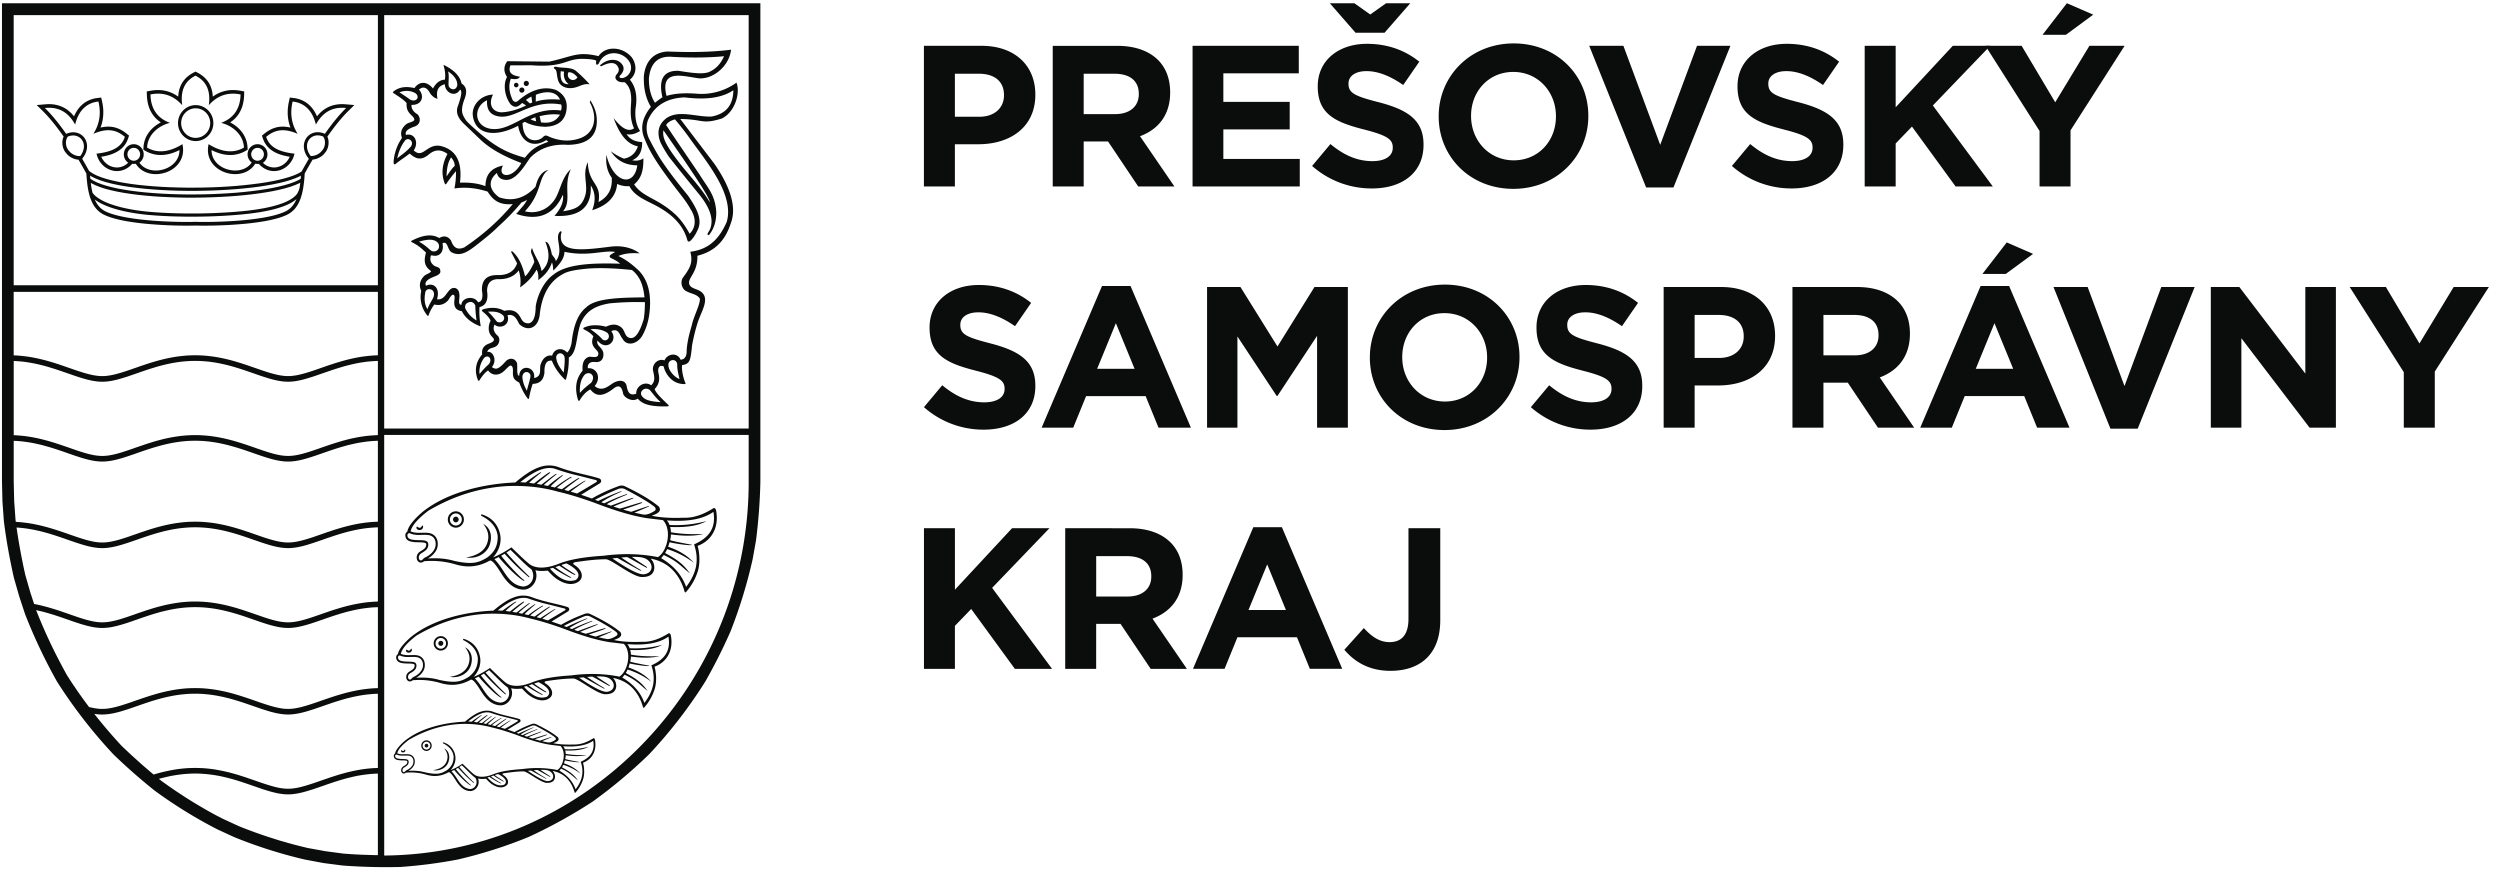 <svg viewBox="0 0 191 67" fill="none" xmlns="http://www.w3.org/2000/svg"><g clip-path="url(#clip0_11256_1435)" fill="#0B0C0C"><path d="M74.83 8.919c1.183 0 1.874-.706 1.874-1.627V7.26c0-1.059-.738-1.627-1.92-1.627h-1.83V8.92h1.875zM70.587 3.5h4.396c2.564 0 4.117 1.52 4.117 3.714v.03c0 2.487-1.936 3.776-4.348 3.776h-1.799v3.223h-2.366V3.501zm14.605 5.218c1.152 0 1.812-.613 1.812-1.518v-.032c0-1.012-.706-1.534-1.858-1.534h-2.352v3.084h2.398zm-4.763-5.216h4.917c1.367 0 2.427.383 3.134 1.088.6.599.92 1.443.92 2.456v.03c0 1.735-.935 2.825-2.303 3.33l2.627 3.838h-2.765l-2.305-3.438h-1.86v3.438h-2.365V3.502zm10.684-.001h8.114v2.102h-5.763v2.18h5.07v2.103h-5.07v2.255h5.838v2.103h-8.19V3.501zm14.665-.998h-2.213L101.598.247h1.874l1.214.86 1.214-.86h1.845l-1.967 2.256zm-5.534 10.176l1.4-1.673c.968.798 1.982 1.305 3.211 1.305.969 0 1.552-.385 1.552-1.014v-.03c0-.598-.368-.906-2.166-1.366-2.167-.553-3.565-1.15-3.565-3.285v-.03c0-1.95 1.567-3.238 3.765-3.238 1.567 0 2.904.49 3.994 1.365l-1.229 1.781c-.952-.661-1.89-1.06-2.797-1.06-.906 0-1.383.415-1.383.937v.03c0 .707.462.936 2.322 1.413 2.18.567 3.41 1.35 3.41 3.223v.03c0 2.133-1.629 3.331-3.949 3.331a6.859 6.859 0 01-4.565-1.72zm18.63-3.775v-.031c0-1.842-1.351-3.378-3.258-3.378-1.905 0-3.226 1.505-3.226 3.347v.03c0 1.842 1.352 3.377 3.258 3.377 1.905 0 3.226-1.504 3.226-3.345zm-8.958 0v-.031c0-3.055 2.412-5.556 5.732-5.556 3.319 0 5.7 2.47 5.7 5.525v.03c0 3.055-2.413 5.556-5.732 5.556-3.319 0-5.7-2.471-5.7-5.524zm11.501-5.403h2.611l2.812 7.566 2.812-7.566h2.551l-4.349 10.82h-2.09l-4.347-10.82zm10.9 9.179l1.398-1.674c.968.798 1.982 1.304 3.21 1.304.969 0 1.554-.384 1.554-1.012v-.031c0-.598-.37-.906-2.167-1.366-2.168-.553-3.566-1.15-3.566-3.285v-.03c0-1.95 1.568-3.239 3.765-3.239 1.569 0 2.903.492 3.997 1.366l-1.23 1.781c-.953-.661-1.89-1.06-2.797-1.06-.907 0-1.382.416-1.382.937v.03c0 .707.459.936 2.319 1.412 2.183.569 3.413 1.351 3.413 3.224v.03c0 2.133-1.63 3.33-3.951 3.33a6.846 6.846 0 01-4.563-1.718zm10.145-9.179h2.367v4.696l4.364-4.696h2.859L147.67 8.06l4.581 6.185h-2.843l-3.334-4.574-1.245 1.29v3.284h-2.367V3.501z"/><path d="M156.051 2.657h1.783l2.09-1.536-2.014-.874-1.859 2.41zm3.58.844l-2.612 4.313-2.566-4.313h-2.766l4.135 6.506v4.237h2.366V9.96l4.133-6.46h-2.69zM70.589 31.107l1.398-1.673c.967.798 1.982 1.304 3.21 1.304.97 0 1.553-.384 1.553-1.013v-.03c0-.599-.368-.906-2.167-1.367-2.167-.552-3.564-1.15-3.564-3.284v-.03c0-1.95 1.566-3.24 3.764-3.24 1.568 0 2.904.492 3.995 1.367l-1.23 1.78c-.951-.66-1.89-1.059-2.796-1.059-.906 0-1.384.415-1.384.937v.03c0 .706.463.936 2.322 1.412 2.182.569 3.41 1.35 3.41 3.224v.03c0 2.134-1.628 3.33-3.948 3.33a6.846 6.846 0 01-4.563-1.718zm16.092-2.932l-1.429-3.484-1.43 3.484h2.859zm-2.49-6.323h2.183l4.61 10.82H88.51l-.984-2.41h-4.548l-.983 2.41h-2.413l4.61-10.82zm8.029.076h2.551l2.828 4.544 2.826-4.544h2.551v10.744h-2.351v-7.014l-3.026 4.589h-.063l-2.997-4.543v6.968H92.22V21.928zm21.395 5.402v-.03c0-1.84-1.35-3.376-3.257-3.376s-3.227 1.503-3.227 3.346v.03c0 1.842 1.352 3.376 3.258 3.376 1.904 0 3.226-1.503 3.226-3.346zm-8.958 0v-.03c0-3.054 2.412-5.556 5.732-5.556 3.318 0 5.7 2.47 5.7 5.526v.03c0 3.053-2.412 5.556-5.731 5.556s-5.701-2.47-5.701-5.526zm12.3 3.777l1.4-1.673c.966.798 1.981 1.304 3.21 1.304.968 0 1.552-.384 1.552-1.013v-.03c0-.599-.369-.906-2.166-1.367-2.168-.552-3.565-1.15-3.565-3.284v-.03c0-1.95 1.565-3.24 3.765-3.24 1.566 0 2.903.492 3.993 1.367l-1.228 1.78c-.953-.66-1.891-1.059-2.797-1.059-.906 0-1.383.415-1.383.937v.03c0 .706.461.936 2.321 1.412 2.181.569 3.41 1.35 3.41 3.224v.03c0 2.134-1.628 3.33-3.949 3.33a6.852 6.852 0 01-4.563-1.718zm14.387-3.761c1.184 0 1.876-.705 1.876-1.627v-.03c0-1.06-.738-1.627-1.921-1.627h-1.829v3.284h1.874zm-4.241-5.418h4.396c2.565 0 4.117 1.52 4.117 3.714v.031c0 2.487-1.936 3.776-4.347 3.776h-1.799v3.223h-2.367V21.928zm14.604 5.219c1.152 0 1.812-.614 1.812-1.52v-.03c0-1.014-.705-1.535-1.858-1.535h-2.351v3.085h2.397zm-4.764-5.22h4.917c1.368 0 2.428.386 3.134 1.091.601.6.924 1.442.924 2.456v.03c0 1.735-.939 2.825-2.305 3.331l2.628 3.837h-2.766l-2.305-3.438h-1.86v3.438h-2.367V21.928zm16.371-3.406l2.014.875-2.091 1.535h-1.782l1.859-2.41zm.492 9.654l-1.429-3.484-1.429 3.484h2.858zm-2.488-6.323h2.179l4.612 10.82h-2.475l-.983-2.41h-4.548l-.984 2.41h-2.412l4.611-10.82zm5.568.076h2.61l2.814 7.567 2.811-7.567h2.55l-4.349 10.82h-2.087l-4.349-10.82zm12.02 0h2.181l5.04 6.615v-6.615h2.335v10.744h-2.012l-5.209-6.83v6.83h-2.335V21.928zm18.553-.001l-2.613 4.314-2.564-4.314h-2.766l4.134 6.509v4.236h2.367V28.39l4.132-6.462h-2.69zM70.589 40.356h2.367v4.697l4.364-4.697h2.858l-4.38 4.558 4.579 6.185h-2.843L74.2 46.526l-1.245 1.289v3.284H70.59V40.356zm15.556 5.218c1.152 0 1.813-.614 1.813-1.52v-.03c0-1.013-.707-1.535-1.86-1.535h-2.35v3.085h2.397zm-4.763-5.217H86.3c1.366 0 2.426.383 3.134 1.089.598.599.92 1.442.92 2.455v.03c0 1.736-.936 2.825-2.303 3.332l2.627 3.836h-2.766l-2.305-3.438h-1.86V51.1h-2.365V40.357zm16.862 6.245l-1.43-3.483-1.429 3.483h2.859zm-2.49-6.323h2.183l4.609 10.82h-2.473l-.984-2.41H94.54l-.984 2.41h-2.412l4.609-10.82zm6.954 9.362l1.489-1.656c.615.674 1.215 1.074 1.968 1.074.891 0 1.442-.538 1.442-1.78v-6.923h2.429v7.03c0 1.273-.367 2.225-1.013 2.87-.661.66-1.629.996-2.796.996-1.677 0-2.782-.736-3.519-1.611zM50.689 9.957l1.51 2.175c.917 1.364 1.967 2.89 2.042 3.338-.716-1.206-1.665-2.135-2.463-3.195-1.057-1.386-1.168-1.857-1.09-2.318zm4.836 6.988c-.71 1.646-1.692 2.148-2.786 2.289.207.793.01 1.21-.524 1.924-.296.354-.121.978.268 1.11.338.191.75.195.986.543.044.421-.476 1.365-.607 2.008-.167.588-.343 1.165-.4 1.924.006.297-.027.697-.463.741-.246-.578-.997-.482-1.234.052-.473-.184-1.022.294-.852.87.126.552.097.759-.162 1.034-.509-.374-1.19.101-1.14.638-.45.16-.634-.037-.73-.565-.083-.442-.492-.53-.977-.282-.365.197-.875.77-1.471.261.54-.627.163-1.424-.524-1.358-.026-.366.178-.523.618-.47.47.02.619-.353.565-.722-.111-.448-.569-.54-.44-.928.645.853 1.611.039 1.048-.713.576-.271.637.322.843.551.337.665 1.188.44 1.562-.266.412-.767.548-1.57.561-2.39.01-1.059-.267-1.89-.833-2.494-.432-.409-.932-.834-1.59-1.143.475-.204 1.002-.248 1.627-.2-.478-.373-1.262-.636-2.236-.513-2.22.283-3.99.478-3.77-.981.115-.244-.072-.229-.13-.105-.353.495.363 1.376-.275 2.2-.01-.178-.084-.22-.296-.524-.074-.393-.197-.793-.366-.923l-.14-.049c.385.94.337 1.665-.28 2.246-.142-.727-.492-1.041-.73-1.76-.206.351.05.455.176 1.066-.241.52-.494.93-.712 1.096-.204-.915-.542-1.552-1-1.932l-.066.066.46.874c-.2.575-.653.909-1.478.897-.778-.018-1.23.316-1.208 1.162.086.505.04.866-.298.912-.287-.526-1.23-.394-1.273.201-.312-.034-.096-.487-.157-.827-.02-.401-.34-.566-.62-.41-.378.253-.486.881-1.086.812.261-.853-.247-1.319-.843-1.035-.138-.294.15-.512.626-.696.283-.104.522-.226.469-.45-.006-.316-.322-.267-.484-.401-.25-.205-.336-.408-.231-.774.1-.001.226.034.315.034.48-.01.683-.466.567-.954.424-.227.366.518.71.691.664.338 1.219-.023 2.023-.664.45-.36 1.048-.818 1.535-1.315a16.988 16.988 0 001.77-1.838c.165-.058.308-.123.425-.2-.113.257-.317.488-.497.691-.122.14-.206.268-.34.384 1.74.587 2.9.03 3.578-1.466.076.502-.136 1.042-.645 1.619 2 .106 2.857-.724 2.77-2.33.31.485.424 1.076.11 1.898 1.186-.373 1.82-1.042 1.907-2.01.321.154.686.198.933.167.45.893 1.572 1.177 2.437 1.723.994.595 1.7 1.36 1.983 2.374.035.136.105.174.205.114.238-.197.42-.49.575-.824.396-.77.02-1.586-.717-2.658-.798-.984-1.456-1.803-2.129-2.833a22.053 22.053 0 01-.82-1.465 1.852 1.852 0 01-.124-1.442c.486-1.137 1.453-1.716 2.815-1.767 1.773.226 2.934-.016 3.72-.544-.012 1.101-.53 1.8-1.666 2.007-1.145.054-2.501-.536-3.45.127-.64.491-.734 1.123-.45 1.851.151.317.37.687.643 1.097.695.888 1.503 1.884 2.364 2.937.791 1.005 1.092 1.883.76 2.636l-.154.262c-.056.104.03.204.114.12.408-.527.537-1.113.534-1.72-.073-1.346-.692-1.91-1.254-2.843l-2.046-3.013-.533-.805c.149-.246.42-.357.677-.433.493.58.897 1.114 1.224 1.583.758 1.04 1.564 2.077 2.117 3.117.561 1.04.901 2.14.617 3.126m-4.19 11.57c-.147-.182-.256-.367-.27-.632-.014-.426.603-.543.677-.053-.015.374.082.726.175 1.128-.234-.083-.429-.26-.581-.443m-.858 2.212c-.687-.056-1.233-.122-1.47-.523-.164-.335.3-.705.658-.388.262.315.44.576.812.911m-5.312-1.486c-.374.298-.57.45-.862.774-.027-.582.06-1.052.39-1.412.408-.289.85.135.472.638m-.056-4.093c.542-.05.989.065 1.31.295.275.318-.063.712-.385.496-.222-.263-.555-.529-.925-.79zm-.324-1.665c-.686.54-.99 1.528-1.118 2.72-.068.314-.164.576-.336.73-.373-.414-.992-.323-1.149.24-.293-.07-.681.08-.876.66-.128.38.153.9-.501 1.052.139-.906-1.095-1.11-1.141-.164-.229-.075-.106-.674-.166-.987-.164-.397-.586-.421-.86-.131-.591.657-.753.636-1.06.442.446-.525.069-1.276-.355-1.152.104-.35.483-.28.692-.449.253-.17.33-.62.086-.814-.272-.252-.363-.521-.219-.83.438.375 1.232.038.99-.721.411-.077.622.092.888.668.64.633 1.507.344 1.587-.817.17-1.379.704-2.406 1.711-2.963.391-.258 1.043-.346 1.64-.415 1.261-.145 2.788-.017 3.682.075.678.54.868 1.27.961 2.091-1.892.02-3.745.06-4.456.765m-1.72 4.981c-.228-.287-.477-.62-.549-1-.142-.453.408-.676.609-.221 0 .051.02.131.02.18 0 .351-.038.713-.08 1.041zm-2.813 1.392c-.156-.298-.28-.548-.334-.951-.037-.24.073-.425.235-.472.16-.046.413.085.37.35-.052.336-.191.716-.27 1.073m-2.933-2.004c-.208.177-.462.45-.681.722-.051-.357.048-.816.344-1.224.337-.327.69.122.337.502zm-.038-4.039c.488-.023.858-.002 1.18.308.197.303-.163.646-.497.453-.203-.237-.372-.482-.683-.76m-1.745-.274c-.016-.214.019-.363.319-.456.223-.07.414.105.46.284.001.345.038.719.092 1.115a2.127 2.127 0 01-.871-.943m-2.45-.767c-.18.327-.341.572-.433.852-.177-.305-.285-.672-.157-1.317.082-.26.365-.254.527-.14.143.104.182.359.063.605zm-.549-3.957a4.134 4.134 0 00-.53-.352c.702-.21 1.221-.222 1.47.125.193.33-.07.734-.495.59-.188-.13-.293-.248-.445-.363zm5.598-3.742c-.78-.565-.877-1.277-.171-1.86.072.337.309.516.707.534.932.017 1.684-1.624 1.927-1.789.694-.65 1.61-.97 2.791-.893 1.464-.024 2.307-.626 2.197-2.072-.041-.518-.24-.944-.489-1.328l-.038.148c.624 1.147.38 2.341-.729 2.743-.785.284-1.579.215-2.342-.098-.134-.06-.283-.17-.45-.042a.893.893 0 01-.755.293c-.516-.048-.851-.507-.86-1.312l.176-.092c.46.259.99.363 1.558.381 1.044-.043 1.541-.532 1.629-1.359.073-.696-.237-1.152-.804-1.449-.858-.313-1.887-.07-2.907.824-.113.104-.253.126-.4-.042-.245-.519-.363-1.062-.152-1.648.468.087.634-.016.695-.154-.66-.096-.914-.34-.727-.867l1.635-.005c.808.065 1.522.036 2.125-.11.584-.128.946-.38 1.75-.382.538.01.916.056 1.061.15a.234.234 0 00-.017.179c-.042.165.155.151.223-.024.434-.954 1.668-.937 2.246-.187.4.525.151 1.148-.35 1.324-.242.087-.465-.024-.257-.205.363-.4.29-.759-.134-1.047-.42-.22-.942-.111-1.39.265-.081.079-.008.119.073.103.703-.358 1.156-.318 1.313.206.044.41-.34.404-.232.77.227.327.556.23.694.26.422.353.538.9.475 1.687-.04.608-.053 1.216.232 1.824-.383.283-.884.094-1.56-.782.427 1.185 1.004 2.002 1.854 2.16-.162.48-.476.827-1.062.944a4.265 4.265 0 01-1.005-.568c.424.67 1.061 1.072 2.023 1.077-.237 1.697-1.846 1.37-2.362-.802-.061.663.049 1.257.408 1.747.05.752-.175 1.408-1.008 1.86.241-1.497-.757-1.3-.819-3.046-.444.948.044 1.74-.195 2.537-.272.902-.79 1.07-1.697 1.215.705-.845-.02-1.88.595-3.22-.73.657-.816 1.763-1.287 2.4-.198.27-.46.507-.746.656a2.041 2.041 0 01-1.475.164c1.352-1.438.979-2.627 1.802-3.164-.43.096-.787.431-.989 1.29-.806.877-1.748 1.154-2.78.806m-1.049-.854c-.582-.214-1.2-.289-1.946-.266.203-1.665-.352-2.559-1.539-2.813-1.017-.149-1.3 1.022-1.994.345.408-.567.094-1.357-.597-1.178-.09-.308.199-.485.715-.659.437-.184.414-.676.167-.922-.242-.13-.491-.393-.452-.713.872.019.975-.755.565-1.164.27-.252.601-.227.846.27.166.23.358.382.57.428-.123-.625.059-.986.562-1.111.017.67.818 1.03 1.16.411.193.088.072.596-.163 1.256-.204.544.072.98.474 1.367l1.245 1.191c.759.724 1.84 1.303 3.126 1.79-.685 1.29-1.878 1.1-1.401.192-.832.18-1.331.621-1.338 1.576m-2.968-.742c0-.556.096-1.08.343-1.453.186.217.272.41.279.65-.199.17-.403.473-.622.803zm-2.74-2.27c-.434.479-.697.607-1.037.895.116-.483.275-.95.606-1.369.254-.294.73.086.43.474m-.86-4.158c.42-.152.81-.147 1.198.059.393.253.128.744-.385.502-.21-.165-.492-.342-.813-.56zm4.416-.524c-.135.512-.651.251-.664 0-.022-.369.062-.698-.039-1.069.443.28.73.667.703 1.069zm6.025 2.738a1.154 1.154 0 01-.427-.16l.37-.149.057.31zm1.82-.501c-.273.46-.702.692-1.445.587l-.109-.475c.541-.122 1.032-.186 1.553-.112m-1.85-.997l.01-.523c.825-.334 1.585-.252 1.844.371-.698-.058-1.327-.022-1.855.152M37.671 9.86c-1.468-.082-1.584-1.68-.46-2.202-.054.874.38 1.194 1.04 1.253 1.254.083 2.399-1.322 4.628-.926a.751.751 0 01-.02.457c-2.35-.306-3.641 1.506-5.188 1.418zm2.513-2.22c.118-.099.264-.183.417-.263l.059.445v.01l-.176.072-.3-.265zm9.392-1.637c.113-1.196.706-1.748 1.78-1.66 1.372.076 2.7.072 3.963-.047-.27.574-.57.937-1.144 1.204-.502.202-1.447.053-2.34-.09-1.097-.031-1.555.601-1.226 2.02a8.485 8.485 0 00-.569.423c-.297-.465-.47-1.08-.464-1.85m2.4 3.089c1.77.014 1.639.443 3.189-.045.997-.512 1.411-1.947 1.102-2.734a4.562 4.562 0 01-2.97.852c-.892-.075-1.711-.043-2.373.163-.507-2.009 1.125-1.548 2.28-1.371 1.1.229 2.5-.806 2.649-2.162-1.012.138-2.618.236-4.831.14-1.075.045-1.736.75-1.832 1.911-.026.895.139 1.653.538 2.318-.735.912-.815 1.74-.45 2.51.444 1.15 1.264 2.256 2.055 3.323.541.731 1.042 1.29 1.429 1.987.43.662.428 1.385-.075 1.876-.411-.755-.825-1.25-1.187-1.563-1.33-1.183-2.396-1.229-3.053-2.21.605-.511.715-1.148.707-1.99-.232.157-.505.22-.85.146.55-.232.767-.723.757-1.387-.535-.023-.94-.213-1.19-.607.427.101.8-.108 1.032-.24-.311-.463-.403-1.046-.348-1.712.15-.876.037-1.647-.433-2.206.731-.617.348-1.478.115-1.742-.71-.809-1.985-.856-2.51-.058-1.616-.39-1.953.025-3.765.418a2496.26 2496.26 0 01-3.204-.033c-.306.404-.278.806-.022 1.21-.328.57-.156 1.533.274 2.083.279.26.489.235.744.022a1.6 1.6 0 01.145-.124l.294.19c-.64.32-1.267.494-1.877.525-.712-.025-1.029-.621-.648-1.355-.948.032-1.654.827-1.542 1.628.209 1.485 1.762 1.646 3.46.753.181 1.143 1.068 1.787 2.152 1.094l.152.134c-1.005.354-1.308.61-1.786 1.215-1.515-.424-2.408-.883-4.212-2.552-.106-.114-.22-.205-.295-.318-.287-.426-.425-.699-.146-1.515.298-.726.159-1.057-.19-1.29-.122-.598-.625-1.048-1.334-1.403-.044-.013-.055.01-.026.071.105.366.146.714.088 1.042-.395.016-.69.268-.91.677-.44-.556-1.036-.584-1.41-.04-.162-.008-.93-.269-1.608.264-.059.074-.062.07.003.122.381.267.755.476 1.002.765-.071.832.558.932.586 1.248.013.184-.45.234-.596.351-.366.293-.504.646-.345 1.06-.129.21-.287.428-.438.862-.088.249-.197.64-.203 1.049.022.101.074.132.139.095.32-.27.691-.496 1.093-.81.512.475.918.505 1.435.094.465-.413.947-.434 1.449-.062-.388.724-.502 1.465-.22 2.226.048.123.095.115.144.044.182-.278.436-.605.725-.955a5.64 5.64 0 01-.117 1.322c.885-.128 1.727-.022 2.539.242.282.458.555.689.86.822.309.133.648.167 1.06.13-1.046 1.26-2.285 2.357-3.698 3.304-.711.316-.92-.245-1.02-.52-.244-.344-.558-.394-.89-.195-.141-.026-.678-.536-2.112.206-.078.046-.056.086.02.122.568.287.806.55 1.07.787-.088.318-.157.65-.015.977.166.324.437.434.398.457-.087.158-.41.224-.53.361-.352.361-.4.744-.216 1.135a2.197 2.197 0 00.47 1.884c.04.045.068.039.087-.019.111-.305.262-.588.44-.826.416.096.75.005 1.051-.311.077-.104.27-.495.41-.431.158.064.063.334.065.552-.03.418.186.65.574.695.25.492.696.87 1.344 1.133.08.042.107.024.09-.057a6.204 6.204 0 01-.083-1.384c.508-.113.683-.56.58-1.222 0-.662.348-.89.802-.914.801.042 1.353-.28 1.612-.67.141.387.182.879.11 1.302.658-.46 1.006-.915 1.26-1.357.125.204.154.475.125.798.517-.366.877-.812 1.05-1.355.093.267.074.419.105.63.585-.587.85-1.007.847-1.436 1.825.389 2.964-.143 3.873.01-.113.084-.244.132-.349.223-.121.103-.062.19.009.234.301.139.56.284.726.442-2.423-.076-4.149.074-5.088.826-.89.624-1.296 1.88-1.366 2.446-.011.697-.14 1.202-.526 1.28-.52.034-.579-.427-.734-.596-.237-.36-.615-.478-1.138-.354-.443-.243-.964-.31-1.607-.12-.114.039-.142.096-.067.161.34.27.547.51.623.715a1.31 1.31 0 00-.135.72c.075.462.355.532.395.715 0 .15-.194.238-.36.302-.462.16-.592.457-.541.833-.532.634-.586 1.282-.332 1.943.021.109.11.066.141.016.19-.307.398-.569.643-.734.295.407.8.421 1.197.065.15-.122.42-.454.526-.436.207.04.173.358.171.539-.002.404.095.557.486.762.157.424.355.83.633 1.2.035.045.091.092.117-.016a6.8 6.8 0 01.278-1.084c.65-.024.838-.412.898-.852-.022-.664.168-.973.567-.921.225.574.586 1.052.995 1.44.042.04.073.027.088-.043.152-.485.22-1.052.212-1.645.531-.282.552-1.165.747-2.044.047-.205.101-.407.176-.601.388-.879 1.06-1.303 2.201-1.488a21.529 21.529 0 012.69-.09c-.002.506-.03.9-.09 1.294-.249.796-.533 1.425-.953 1.448-.522-.02-.438-.52-.74-.798-.36-.3-.742-.285-1.187-.07-.578-.146-1.14-.163-1.607.036-.166.053-.176.119-.03.198.221.11.45.247.671.5-.373.88.473 1.004.37 1.387-.038.326-.533.137-.717.183-.45.155-.514.612-.478 1.058-.458.539-.645 1.236-.354 2.218.034.098.08.113.136.041.233-.399.503-.67.809-.827.455.583.987.538 1.77-.067.437-.343.633-.115.727.343.026.328.718.73 1.125.424.346.421.934.622 2.242.596.157-.014.15-.065.073-.134-.616-.588-.928-.912-1.025-1.19.523-.543.313-1.064.272-1.349-.024-.348.171-.532.452-.358-.114-.196.212 1.33 1.554 1.326.105 0 .1-.045.043-.156-.205-.522-.264-1.098-.22-1.294.602-.093.64-.332.76-1.52.198-1.035.425-1.776.577-2.13.245-.611.595-1.264.312-1.74-.33-.515-1.03-.348-1.123-.873-.017-.49.653-.806.644-2.093 1.281-.322 2.103-1.094 2.55-2.487.47-1.228-.045-2.765-1.235-4.51l-2.625-3.45zm-7.609 49.106c.283.837.084 1.483-.392 2.105-.21-.601-.633-1.069-1.237-1.424.024-.027.045-.053.07-.08.02-.026.04-.051.058-.078.707.33.856.565 1.293.908-.316-.453-.617-.675-1.227-1.005.04-.06.074-.125.104-.193.541.172.964.408 1.318.68-.282-.332-.703-.602-1.27-.795.028-.07.05-.144.074-.225.05.026 1.042.2 1.111.128-.058-.01-1.172-.214-1.084-.24.02-.092.037-.183.037-.275.649.089 1.194.087 1.607-.023a7.2 7.2 0 01-1.607-.084 1.327 1.327 0 00-.037-.262c.71.029 1.34-.03 1.8-.292a5.722 5.722 0 01-1.833.196.672.672 0 00-.131-.228c1.11.083 1.827-.087 2.3-.418.142.792-.219 1.282-.954 1.605m-4.485.562c-1.04.063-1.761.208-2.243.411-.586.225-1.118.246-1.446-.023-.285-.238-.581-.537-.859-.803a4.716 4.716 0 01-.911.497c.286-.306.424-.723.36-1.096a1.263 1.263 0 00-.917-1.03c-.052-.005-.037.06-.017.073.502.249.756.588.806.998.01.471-.153.777-.502 1.05-.452.282-.753.368-1.647.177a3.68 3.68 0 00-1.306-.118l.04-.026.042-.028.044-.027.04-.033.042-.034.04-.04.04-.036.033-.043.033-.041.032-.047.026-.047.025-.05.022-.05.013-.055.012-.058.005-.057.002-.055-.002-.057-.009-.055-.012-.058-.018-.055-.024-.054-.032-.05-.037-.05-.046-.041-.053-.04-.06-.034-.064-.022-.073-.017-.076-.013-.062-.003h-.219l-.05.003h-.047l-.05.002h-.044l-.046-.002-.046-.003-.045-.005-.047-.007-.045-.011-.048-.01-.048-.019-.04-.014c.063-.3.384-.647.88-1.024 1.211-.714 2.518-1.14 3.92-1.215a7.91 7.91 0 012.48.274c.61.14 1.216.34 1.823.554 1.075.419 1.907.648 2.573.755l.8.097c.184.184.292.535.232.937-.048.369-.231.742-.474.896a8.136 8.136 0 00-2.7-.068m2.329.745c-.074.11-.209.158-.342.173-.27.006-.753-.25-1.544-.787l.246-.023c.52.292.961.538 1.116.614.07.037.074.006.033-.023-.029-.021-.353-.196-.95-.611.091-.006.188-.017.28-.022.033-.008.717.406.955.523.058.027.032-.026.03-.032-.027-.03-.775-.502-.733-.502.248 0 .493 0 .675.092.257.133.358.41.234.598m-3.71.455c-.332.106-.724.046-1.264-.564.053-.01.106-.026.156-.042-.007.018.588.384.82.48.098.038.098 0 .028-.033a6.605 6.605 0 01-.738-.481c.07-.013.142-.057.2-.067.004.002.58.392.753.451.04.016.041-.02.024-.028-.026-.016-.688-.444-.663-.453.026-.024.092-.047.237-.084.971.492.47.821.446.821m-2.582.325c-.759-.081-.91-.836-1.427-1.36.068-.029.15-.065.214-.099.08.125.809.928 1.203 1.155.061.043.103.01.027-.036-.128-.08-.817-.785-1.107-1.187a1.62 1.62 0 00.167-.099c.368.41.757.792 1.165 1.134.067.061.085.011.033-.033a16.07 16.07 0 01-1.105-1.16c.067-.04.133-.088.199-.132.346.32.728.745 1.04.967.22.398-.014.824-.409.85zm-5.054-1.296c-.107.03-.196-.229.017-.354.263-.154.325-.235.345-.419-.011-.199-.139-.22-.432-.227-.188-.005-.494-.003-.573-.127-.073-.124-.012-.268.133-.191.29.103.513.038.823.06.375.028.447.334.395.582-.058.241-.29.436-.51.531-.13.074-.12.14-.198.145m6.553-4.547c.066.012.538.19 1.04.31.332.079.645.162.966.242.142.025.201.081.067.15a40.49 40.49 0 01-.91.536l-.307-.086c-.055.013.542-.413.716-.525.024-.017.002-.03-.024-.018-.113.046-.809.504-.814.509-.064-.021-.129-.037-.196-.054-.039 0 .517-.419.723-.561.038-.036.003-.044-.023-.026-.155.058-.83.563-.828.551-.076-.018-.153-.041-.23-.06-.05-.004.51-.42.7-.52.041-.026-.014-.037-.045-.02a6.261 6.261 0 00-.77.515 6.722 6.722 0 00-.204-.047c-.024-.026.482-.453.587-.537.021-.02-.003-.038-.022-.023a6.45 6.45 0 00-.707.53 3.443 3.443 0 00-.193-.041c-.032-.008.49-.432.614-.53.02-.013 0-.032-.015-.027-.103.041-.733.547-.724.534a5.01 5.01 0 01-.222-.038c-.049 0 .51-.422.648-.546.02-.018.003-.036-.026-.027-.12.04-.755.545-.762.553a7.82 7.82 0 00-.243-.03c.006-.039.468-.423.578-.493.028-.02.01-.036-.006-.03-.128.038-.777.521-.754.506a3.766 3.766 0 00-.262-.016c.635-.507 1.187-.781 1.648-.681m3.226 1.003a.392.392 0 01.324.033c.595.31 1.118.603 1.449.866.071.078.062.136.016.183-.194.131-.386.215-.566.197a6.633 6.633 0 01-.447-.097c.245-.1.48-.199.71-.301.034-.021-.008-.028-.018-.024-.298.097-.581.188-.856.285-.13-.034-.262-.07-.394-.107-.046.008.702-.231.92-.33.047-.02.004-.04-.01-.033-.03-.008-1.053.32-1.08.311-.104-.034-.207-.065-.307-.1-.03-.005.782-.32.966-.403.028-.012.02-.028-.007-.028-.09.004-1.11.397-1.092.387-.067-.023-.134-.05-.199-.073.135-.107.833-.416.973-.46.063-.026.016-.047 0-.037-.006.002-.015.002-.016.005a9.31 9.31 0 00-1.085.448l-.146-.056c.3-.198.644-.365.972-.512.042-.01.022-.034-.006-.026-.097.03-.591.218-1.12.478-.026-.01-.055-.018-.077-.028-.026-.013-.052-.021-.078-.031.37-.194.763-.382 1.174-.547m4.82 1.103c-.03-.133-.085-.188-.184-.112-.476.292-.956.462-1.445.444-.599.021-1.127-.008-1.567-.101.38-.12.489-.264.359-.45-.415-.346-1.004-.68-1.702-1.014a.396.396 0 00-.267-.006 8.327 8.327 0 00-1.345.62l-.53-.186.934-.57c.1-.09.054-.21-.055-.244-.586-.182-1.23-.271-1.959-.538-.715-.28-1.375.069-2.175.745-1.546.06-3.412.484-4.64 1.498-.381.343-.655.662-.702.932l-.017.01-.053.06-.026.068-.002.073.014.07.032.072.031.039.036.028.038.027.042.02.04.014.043.013.044.008.046.008.044.005.046.005.046.003.043.002.042.003h.116l.052.002.048.003.043.002.038.002.034.006.029.006.022.004.018.009.013.008.008.005.008.007.004.006.003.01.005.014.006.02v.016l-.003.018-.006.026-.005.023-.004.02-.008.019-.008.017-.01.016-.013.018-.016.015-.017.02-.023.02-.026.02-.03.022-.037.024-.041.023-.048.03-.045.032-.04.037-.034.042-.027.048-.017.044-.012.044-.004.047.003.045.01.041.011.04.02.038.026.034.033.027.043.026.048.008.036-.006.042-.005.047-.023.034-.027.005-.004a4.134 4.134 0 011.557.152c.532.156 1.084.16 1.706-.186.216-.035.579.729.797.961.275.346.583.471.862.477.425.003.782-.487.593-.963.176.05.387.045.609.022.149.157.27.287.42.395.302.208.743.394 1.104.148.292-.195.178-.604-.235-.845-.057-.07-.017-.102.123-.125.458-.063.938-.134 1.477-.136.322.042 1.363.921 1.805.879.424 0 .586-.225.58-.5-.028-.25-.12-.327-.18-.412.535.11 1.006.367 1.352.904.131.203.24.44.32.717.012.078.058.052.087.017.267-.303.457-.65.579-1.04.123-.429.066-.96-.022-1.224.673-.245 1.066-.878.923-1.726m-12.879.716a.294.294 0 01-.293-.298c0-.164.13-.298.293-.298.161 0 .295.134.295.298a.297.297 0 01-.295.298zm0-.703a.402.402 0 00-.397.405c0 .222.179.406.397.406.22 0 .399-.184.399-.406a.402.402 0 00-.399-.404zm17.183-5.73c.386 1.144.111 2.029-.537 2.876-.283-.82-.863-1.458-1.688-1.943l.095-.107a4.52 4.52 0 01.086-.108c.96.451 1.163.77 1.757 1.24-.433-.616-.838-.92-1.67-1.372.053-.086.099-.174.14-.265a5.88 5.88 0 011.802.926c-.388-.452-.965-.82-1.737-1.083a3.5 3.5 0 00.097-.308c.072.035 1.427.278 1.52.174-.08-.012-1.597-.292-1.479-.327.028-.125.046-.251.052-.373.884.12 1.626.117 2.195-.034-.733.034-1.466.017-2.197-.112a1.542 1.542 0 00-.052-.358c.97.037 1.834-.046 2.459-.398a7.958 7.958 0 01-2.504.266.962.962 0 00-.179-.313c1.516.119 2.497-.117 3.143-.574.192 1.087-.298 1.755-1.303 2.193m-6.126.77c-1.419.087-2.405.283-3.063.561-.794.305-1.521.335-1.973-.03-.392-.328-.795-.734-1.172-1.097-.482.323-.89.54-1.244.677.39-.42.578-.98.49-1.496-.122-.703-.572-1.206-1.248-1.408-.071-.004-.054.084-.026.1.683.342 1.033.805 1.102 1.369.011.637-.21 1.06-.687 1.428-.618.384-1.029.506-2.25.243-.59-.172-1.18-.204-1.782-.164l.053-.03.058-.037.061-.043.058-.044.057-.047.054-.051.05-.053.047-.056.046-.058.043-.062.038-.066.033-.067.026-.07.023-.076.012-.077.009-.077.002-.076-.005-.078-.008-.077-.018-.077-.026-.076-.033-.073-.04-.07-.056-.065-.062-.06-.07-.051-.081-.044-.09-.035-.097-.023-.105-.012-.086-.006-.076-.001h-.149l-.073.002-.066.004h-.195l-.065-.003-.061-.003-.063-.007-.06-.01-.064-.014-.064-.017-.067-.024-.055-.018c.09-.413.524-.885 1.205-1.402 1.65-.974 3.439-1.555 5.35-1.658 1.046-.037 2.144.029 3.39.374.828.193 1.657.463 2.486.757 1.468.57 2.604.89 3.512 1.035l1.096.131c.25.251.396.729.316 1.28-.066.502-.318 1.01-.65 1.222-1.207-.242-2.438-.26-3.687-.093zm3.18 1.017c-.102.15-.281.218-.464.238-.367.006-1.03-.343-2.11-1.076.108-.01.222-.02.336-.033.71.402 1.311.737 1.523.844.097.048.101.005.043-.036-.036-.03-.478-.267-1.293-.834.126-.012.253-.021.38-.03.046-.01.982.551 1.306.714.077.038.041-.035.037-.041-.032-.047-1.055-.686-.998-.686.34-.002.672-.004.922.124.349.182.489.562.318.816m-5.062.624c-.456.139-.988.058-1.729-.773.072-.016.142-.038.214-.057-.01.027.804.524 1.12.655.134.055.132-.002.039-.043a8.74 8.74 0 01-1.01-.658c.097-.019.195-.078.27-.093.01.003.798.536 1.033.619.05.02.053-.03.03-.044-.034-.017-.937-.605-.904-.616.039-.03.13-.06.324-.113 1.326.673.642 1.122.613 1.123m-3.53.438c-1.034-.107-1.241-1.14-1.945-1.85.09-.042.2-.092.29-.139.108.168 1.107 1.267 1.642 1.578.085.056.142.015.038-.051-.174-.109-1.115-1.07-1.513-1.62.085-.045.16-.088.23-.135.5.562 1.029 1.08 1.587 1.55.093.082.118.014.049-.045a23.218 23.218 0 01-1.511-1.584c.09-.059.18-.119.27-.184.475.441.996 1.02 1.42 1.325.301.542-.015 1.123-.557 1.155m-6.9-1.765c-.145.04-.27-.315.023-.485.358-.208.444-.322.468-.57-.009-.271-.187-.303-.589-.309-.253-.008-.67-.005-.779-.177-.102-.167-.017-.37.18-.263.394.145.703.056 1.121.084.515.042.613.456.543.796-.083.328-.397.596-.697.728-.177.096-.162.192-.27.196m8.949-6.212c.087.018.733.263 1.418.426.452.108.88.222 1.32.333.192.031.276.11.09.201-.405.246-.817.49-1.243.735l-.416-.122c-.077.02.74-.562.976-.716.03-.019.005-.039-.032-.022-.153.064-1.105.686-1.11.693l-.27-.074c-.052 0 .707-.574.988-.765.048-.047.003-.057-.033-.033-.208.076-1.131.764-1.128.752a9.187 9.187 0 00-.317-.08c-.064-.01.698-.577.957-.714.059-.035-.017-.05-.063-.03a8.8 8.8 0 00-1.048.704l-.279-.063c-.032-.036.657-.617.798-.732.032-.028-.002-.053-.03-.034a8.707 8.707 0 00-.962.725c-.09-.02-.177-.036-.267-.054-.043-.013.673-.588.843-.725.023-.02-.002-.045-.025-.034-.137.055-.995.742-.988.726l-.3-.05c-.066-.002.691-.58.882-.745.03-.027.007-.05-.03-.04-.168.055-1.037.743-1.043.758-.11-.015-.22-.03-.331-.042.002-.051.638-.578.786-.673.04-.027.016-.048-.007-.044-.174.053-1.058.715-1.03.693a8.692 8.692 0 00-.358-.021c.869-.692 1.623-1.068 2.252-.933m4.403 1.371a.549.549 0 01.443.046c.813.42 1.529.823 1.979 1.182.096.107.084.186.023.251-.268.179-.527.294-.772.267a11.394 11.394 0 01-.614-.13c.334-.138.658-.274.971-.413.045-.028-.01-.037-.025-.033-.408.13-.792.26-1.169.391-.18-.046-.356-.096-.535-.149-.067.014.956-.313 1.255-.446.061-.029.005-.055-.017-.046-.038-.013-1.436.434-1.475.421-.14-.044-.28-.088-.415-.135-.045-.003 1.066-.439 1.317-.551.037-.017.027-.04-.008-.036-.125.004-1.517.543-1.492.525a10.701 10.701 0 01-.272-.096c.182-.148 1.138-.568 1.326-.63.09-.036.026-.064 0-.049a12.46 12.46 0 00-1.498.617c-.07-.026-.136-.049-.203-.076.41-.27.878-.5 1.328-.695.06-.019.032-.05-.007-.038-.133.04-.808.296-1.532.653-.036-.013-.072-.029-.105-.042a1.981 1.981 0 01-.103-.04c.497-.264 1.04-.526 1.6-.748m6.581 1.51c-.04-.184-.117-.26-.25-.155-.65.398-1.306.633-1.972.604-.818.034-1.54-.006-2.14-.137.518-.164.667-.357.49-.616-.569-.468-1.372-.93-2.326-1.384a.55.55 0 00-.364-.008c-.734.27-1.332.554-1.835.849l-.725-.253 1.272-.781c.14-.122.08-.286-.067-.33-.8-.25-1.683-.37-2.679-.736-.974-.385-1.876.091-2.969 1.015-2.112.084-4.66.662-6.336 2.046-.521.466-.894.904-.96 1.276l-.024.01-.07.081-.036.096-.005.097.022.1.043.093.043.053.047.044.053.033.056.026.057.02.059.016.06.013.062.012.06.007.063.005.061.004.06.004.057.002.059.002h.05l.05.002.07.001.068.003.056.004.055.005.042.006.04.006.033.01.024.01.017.008.014.01.006.007.008.01.005.013.005.02.008.024.002.027-.004.025-.008.034-.005.031-.01.028-.011.023-.01.025-.013.021-.019.023-.02.025-.026.023-.03.027-.036.029-.041.03-.048.032-.058.035-.065.04-.063.042-.054.053-.049.056-.033.06-.024.063-.015.065-.004.061.002.06.01.058.018.054.027.052.036.046.045.04.056.03.067.015.052-.007.058-.008.063-.03.046-.037.007-.01a5.708 5.708 0 012.125.21c.725.216 1.482.218 2.328-.255.297-.047.794.996 1.09 1.314.375.468.798.641 1.175.647.583.006 1.069-.665.81-1.31.242.066.532.06.834.027.2.216.368.392.573.538.411.288 1.013.54 1.506.206.398-.27.241-.826-.318-1.153-.08-.097-.026-.143.166-.171.625-.088 1.28-.182 2.018-.187.439.055 1.859 1.257 2.461 1.2.583 0 .805-.309.791-.683-.03-.342-.162-.444-.24-.56.732.143 1.371.499 1.844 1.232.18.276.327.595.435.977.02.107.079.073.117.029.368-.417.626-.893.793-1.425.17-.583.091-1.31-.026-1.672.917-.333 1.456-1.2 1.258-2.352m-17.584.976a.403.403 0 01-.4-.408c0-.224.177-.409.4-.409.221 0 .402.185.402.41 0 .224-.18.407-.402.407zm0-.96a.55.55 0 00-.544.552c0 .305.244.552.544.552a.55.55 0 00.543-.552.55.55 0 00-.543-.552zm19.35-7.009c.436 1.29.124 2.293-.607 3.252-.322-.927-.979-1.649-1.91-2.198.038-.04.073-.081.106-.123.034-.04.065-.08.096-.12 1.088.509 1.318.871 1.994 1.402-.491-.698-.952-1.043-1.895-1.551a2.39 2.39 0 00.16-.301A6.57 6.57 0 0153.01 43c-.437-.513-1.09-.928-1.963-1.228.038-.108.073-.222.11-.349.08.042 1.61.316 1.72.2-.09-.015-1.809-.33-1.674-.373a2.04 2.04 0 00.057-.42c1.001.135 1.84.133 2.482-.037-.827.037-1.655.018-2.482-.129a1.846 1.846 0 00-.06-.405c1.098.045 2.074-.05 2.782-.45a8.99 8.99 0 01-2.83.3 1.137 1.137 0 00-.204-.352c1.715.134 2.823-.134 3.556-.65.218 1.23-.34 1.985-1.477 2.483m-6.93.869c-1.604.1-2.718.32-3.463.635-.903.346-1.725.382-2.233-.034-.442-.371-.899-.83-1.327-1.241-.54.366-1.007.61-1.405.765.442-.473.652-1.11.553-1.692-.142-.793-.648-1.365-1.412-1.591-.082-.008-.062.092-.03.111.776.388 1.17.912 1.245 1.55.014.72-.235 1.199-.777 1.616-.7.433-1.164.57-2.544.274-.669-.194-1.334-.23-2.018-.184l.06-.036.068-.043.068-.046.067-.051.06-.054.063-.057.056-.06.057-.064.05-.066.048-.07.044-.072.036-.077.03-.08.026-.084.016-.09.008-.084.003-.087-.003-.088-.014-.087-.018-.088-.028-.086-.039-.082-.048-.08-.06-.075-.069-.066-.082-.058-.09-.05-.1-.038-.113-.026-.12-.017-.094-.005h-.089l-.085-.003-.083.003-.08.002-.076.003h-.078l-.072.003-.073-.003-.07-.002-.07-.004-.07-.009-.069-.012-.071-.015-.071-.02-.079-.024-.062-.024c.102-.465.594-.998 1.364-1.582 1.866-1.103 3.886-1.761 6.056-1.879 1.181-.04 2.422.034 3.83.424.938.22 1.877.522 2.811.857 1.664.645 2.947 1.006 3.977 1.17l1.24.15c.28.283.448.822.358 1.447-.077.567-.36 1.14-.736 1.381-1.366-.272-2.759-.292-4.173-.105m3.598 1.15c-.113.17-.319.246-.524.269-.416.009-1.167-.386-2.387-1.216.123-.011.251-.023.38-.037.801.453 1.486.832 1.722.953.11.055.115.008.05-.04-.04-.031-.543-.301-1.464-.942.143-.015.288-.026.43-.035.053-.01 1.11.622 1.48.808.084.042.047-.04.04-.045-.036-.055-1.195-.776-1.13-.777.384-.004.763-.004 1.044.141.398.204.554.634.359.92m-5.728.709c-.516.156-1.115.064-1.952-.874.08-.02.16-.045.239-.066-.01.032.912.593 1.267.74.151.064.151-.003.046-.048a9.83 9.83 0 01-1.144-.744c.108-.02.221-.088.309-.106.007.003.9.607 1.166.7.059.025.062-.03.034-.05-.04-.019-1.063-.682-1.024-.695.041-.036.144-.069.368-.128 1.5.76.725 1.269.691 1.27m-3.993.497c-1.168-.123-1.402-1.29-2.2-2.095.103-.048.23-.106.327-.157.125.191 1.254 1.434 1.86 1.785.095.063.159.018.041-.058-.197-.123-1.257-1.208-1.711-1.833.098-.049.182-.1.26-.15a17.44 17.44 0 001.799 1.75c.102.094.13.018.053-.049a26.06 26.06 0 01-1.711-1.791c.105-.068.205-.136.306-.207.537.496 1.127 1.152 1.608 1.496.342.613-.018 1.271-.632 1.309m-7.804-2c-.165.049-.303-.354.026-.547.404-.236.5-.365.53-.646-.012-.305-.215-.34-.667-.35-.29-.007-.76-.003-.884-.199-.115-.188-.017-.416.205-.3.448.166.796.066 1.27.097.581.048.691.518.614.9-.095.374-.45.676-.79.825-.198.109-.18.217-.304.22zm10.121-7.027c.1.02.83.297 1.607.482.512.121.997.252 1.492.377.22.036.311.124.104.227-.461.28-.925.554-1.406.833l-.475-.139c-.083.023.84-.634 1.106-.81.035-.023.003-.043-.034-.026-.175.073-1.252.778-1.258.784l-.3-.082c-.064 0 .797-.65 1.112-.865.06-.056.005-.063-.036-.04-.236.088-1.28.865-1.278.852a26.222 26.222 0 00-.36-.093c-.07-.007.793-.65 1.087-.805.064-.039-.018-.056-.074-.033-.385.219-.763.473-1.187.797a43.587 43.587 0 00-.315-.073c-.033-.042.746-.697.908-.827.033-.033-.009-.06-.038-.039a9.781 9.781 0 00-1.089.82c-.1-.022-.199-.04-.3-.06-.048-.014.76-.668.954-.822.025-.02-.003-.052-.029-.039-.153.063-1.125.84-1.117.826a7.066 7.066 0 00-.339-.058c-.075-.002.783-.658.996-.842.033-.033.008-.06-.035-.048-.189.061-1.17.841-1.18.856-.124-.016-.25-.032-.374-.045.006-.06.723-.654.89-.762.045-.031.018-.057-.01-.05-.195.06-1.198.81-1.162.784-.136-.01-.272-.02-.406-.024.982-.783 1.835-1.21 2.546-1.056m4.986 1.553c.19-.05.354-.037.501.051.915.475 1.724.932 2.236 1.337.11.123.094.21.026.285-.301.2-.597.33-.871.302a13.24 13.24 0 01-.698-.148c.38-.154.743-.31 1.1-.466.05-.033-.012-.044-.027-.038-.463.147-.898.294-1.324.441a14.972 14.972 0 01-.605-.168c-.076.013 1.08-.355 1.417-.504.073-.035.008-.063-.016-.054-.043-.013-1.623.49-1.67.478l-.47-.152c-.051-.005 1.208-.497 1.491-.623.043-.02.03-.046-.011-.043-.14.007-1.714.614-1.686.595l-.311-.109c.21-.167 1.29-.642 1.504-.714.1-.04.029-.072 0-.055l-.026.009c-.55.182-1.097.414-1.67.689a10.519 10.519 0 01-.229-.084 9.91 9.91 0 011.504-.788c.066-.02.033-.056-.01-.042-.15.044-.914.335-1.733.738l-.118-.046a1.898 1.898 0 01-.117-.047 19.413 19.413 0 011.813-.844m7.442 1.705c-.044-.207-.131-.293-.28-.173-.738.45-1.477.715-2.233.684-.924.037-1.744-.009-2.422-.155.588-.188.754-.407.554-.697-.64-.532-1.55-1.052-2.63-1.568a.628.628 0 00-.413-.007c-.83.304-1.506.625-2.074.96l-.822-.287 1.44-.884c.159-.138.089-.322-.077-.372-.906-.284-1.903-.42-3.03-.834-1.103-.435-2.123.105-3.36 1.15-2.389.095-5.272.748-7.168 2.315-.588.528-1.013 1.021-1.085 1.443l-.028.012-.08.092-.039.107-.005.11.024.111.048.108.05.06.053.048.059.039.06.027.066.026.067.017.069.015.07.01.068.01.07.008.07.004.07.002.065.004h.063l.058.003h.058l.08.003.073.003.068.004.058.005.052.006.043.01.037.01.028.011.02.01.013.01.008.008.008.011.007.014.004.02.01.033.002.027-.005.03-.007.039-.01.035-.007.03-.01.027-.016.027-.014.026-.02.026-.023.026-.03.03-.033.028-.042.033-.048.035-.053.034-.063.042-.076.043-.07.048-.064.06-.052.063-.04.07-.027.07-.015.07-.008.072.006.069.01.064.023.063.027.056.04.054.051.046.067.033.075.016.058-.006.065-.01.073-.033.05-.043.008-.01a6.425 6.425 0 012.405.237c.82.244 1.678.246 2.633-.289.337-.053.9 1.128 1.234 1.487.427.53.902.725 1.329.732.66.006 1.211-.752.916-1.483.277.075.6.068.945.031.228.244.416.442.65.61.462.324 1.145.61 1.7.234.453-.308.275-.938-.36-1.308-.09-.11-.027-.16.188-.193.709-.101 1.449-.206 2.282-.21.5.062 2.108 1.42 2.788 1.355.658.002.908-.346.895-.771-.036-.387-.183-.504-.276-.634.832.164 1.554.565 2.09 1.392.203.313.37.68.493 1.108.02.123.09.083.133.031a4.31 4.31 0 00.894-1.611c.19-.66.104-1.48-.03-1.891 1.038-.378 1.647-1.358 1.424-2.663m-19.891 1.107a.458.458 0 01-.456-.462c0-.255.202-.463.456-.463a.46.46 0 01.454.463.46.46 0 01-.454.462zm0-1.087a.62.62 0 00-.615.625.62.62 0 00.615.625.623.623 0 00.614-.625.622.622 0 00-.614-.625zM14.95 10.534c-.61 0-1.11-.508-1.11-1.13 0-.62.5-1.13 1.11-1.13.612 0 1.11.51 1.11 1.13 0 .622-.498 1.13-1.11 1.13zm0-2.503c-.743 0-1.35.618-1.35 1.373 0 .758.607 1.374 1.35 1.374.745 0 1.351-.616 1.351-1.374 0-.755-.606-1.373-1.35-1.373zm9.873 2.19l-.154-.057-.1-.028-.1-.02-.1-.012-.096-.004-.096.004-.093.011-.091.02-.088.027-.084.034-.08.042-.079.047-.07.056-.066.06-.062.065-.054.072-.05.077-.042.08-.034.086-.03.088-.021.092-.013.094-.005.097.001.1.013.1.018.1.028.102.035.104.045.101.053.1.062.102.125.177c-.184.311-.37.634-.55.964l-.027.021-.248.138-.298.132-.348.123-.39.115-.432.109-.468.1-.502.09-.53.081-.56.071-.579.065-.602.056-.615.045-.631.038-.639.027-.645.017-.648.007h-.649l-.643-.012-.637-.02-.626-.031-.612-.041-.594-.052-.574-.059-.55-.07-.52-.082-.492-.09-.457-.103-.417-.11-.376-.121-.331-.13-.282-.14-.224-.144-.1-.084a36.323 36.323 0 00-.52-.915l.115-.164.062-.101.054-.102.044-.102.036-.102.028-.102.019-.1.012-.1.002-.1-.006-.097-.012-.094-.022-.093-.029-.088-.034-.087-.043-.081-.049-.077-.056-.07-.06-.065-.067-.061-.071-.054-.077-.048-.08-.042-.085-.034-.087-.027-.091-.019-.094-.013-.096-.004-.097.004-.1.013-.1.02-.099.03-.142.05c-.578-.82-1.134-1.497-1.626-1.972 1.16-.12 1.844.422 2.313 1.266.286-1.18.976-1.675 1.779-1.759.216.91.086 1.732-.388 2.467 1.053-.454 1.744-.324 2.409.231-.253.789-.964 1.15-2.167 1.283.276 1.279 1.8 1.833 2.728.775a.75.75 0 00.273-.006c.955 1.574 4.046.678 3.563-1.494-.9.56-1.845.758-2.7.263.038-.965.845-1.67 1.747-1.892-.8-.291-1.467-.913-1.488-2.17.988-.196 1.78.095 2.424.822-.138-1.018.122-1.809 1.016-2.257.895.448 1.157 1.239 1.016 2.257.644-.727 1.437-1.018 2.426-.821-.023 1.256-.69 1.878-1.488 2.17.9.221 1.709.926 1.746 1.891-.856.495-1.8.297-2.7-.263-.484 2.173 2.613 3.071 3.565 1.488a.653.653 0 00.174.021c.034 0 .068-.002.1-.004.93 1.05 2.45.496 2.724-.78-1.201-.133-1.912-.494-2.165-1.283.663-.555 1.356-.685 2.41-.231-.476-.735-.605-1.558-.389-2.467.801.084 1.492.578 1.777 1.759.469-.844 1.154-1.387 2.314-1.266-.493.474-1.047 1.15-1.624 1.97m-.23 1.293c-.157.237-.557.433-.861.399-.704-.934.047-1.859.949-1.486.234.284.178.83-.087 1.087zm-1.62 2.148l-.21.118-.298.131-.347.123-.39.115-.432.108-.467.1-.503.091-.532.082-.558.072-.58.064-.602.056-.617.045-.63.035-.64.028-.644.018-.647.008h-.649l-.643-.012-.637-.022-.628-.03-.61-.041-.595-.05-.574-.06-.55-.072-.522-.08-.49-.09-.456-.103-.417-.11-.377-.122-.332-.13-.28-.14-.214-.136a22.88 22.88 0 01-.019-.247l.124.08.301.147.348.138.39.126.429.113.464.103.498.092.529.082.555.07.58.063.598.05.616.04.63.032.64.022.648.011.65.002.652-.009.65-.018.642-.027.633-.036.622-.045.604-.057.586-.063.562-.073.537-.085.508-.091.476-.1.441-.11.401-.12.362-.129.316-.137.116-.066-.019.246m-.094.734c-.045.132-.091.26-.162.378l-.056.08-.066.075-.078.074-.084.072-.094.07-.104.069-.11.065-.116.063-.125.06-.133.06-.138.055-.145.052-.15.051-.155.048-.16.046-.164.045-.168.04-.173.04-.174.037-.178.035-.18.031-.183.032-.184.029-.185.027-.187.025-.185.023-.186.022-.186.019-.21.022-.213.018-.215.019-.216.017-.219.016-.219.014-.222.013-.223.012-.224.012-.225.01-.227.01-.228.006-.228.008-.228.005-.229.005-.228.002-.23.002h-.457l-.23-.002-.227-.003-.228-.004-.226-.005-.226-.008-.224-.006-.224-.01-.221-.01-.221-.012-.219-.012-.217-.013-.213-.016-.214-.016-.2-.018-.2-.019-.202-.024-.2-.025-.201-.025-.198-.032-.197-.032-.196-.035-.192-.038-.19-.04-.187-.042-.184-.045-.179-.049-.175-.05-.17-.054-.164-.055-.16-.056-.152-.06-.147-.064-.138-.065-.132-.069-.123-.07-.115-.072-.106-.073-.098-.075-.089-.08-.077-.079-.068-.08-.03-.043a5.957 5.957 0 01-.133-.757l.063.04.303.15.348.137.388.127.429.111.465.104.497.092.53.082.554.071.58.062.598.052.616.04.63.03.64.022.649.013h.65l.654-.008.647-.019.644-.027.632-.036.622-.046.604-.055.587-.065.561-.074.537-.082.51-.091.474-.102.442-.11.401-.118.361-.13.317-.137.074-.042a8.35 8.35 0 01-.064.438m-1.075 1.76c-1.643.792-5.912.833-6.866.791-.955.042-5.223 0-6.864-.79-.371-.181-.642-.473-.834-.918l.05.04.116.08.125.079.132.075.14.072.147.068.152.064.159.063.165.061.169.057.175.055.18.052.184.047.186.048.192.043.194.04.196.039.198.036.201.033.202.03.203.028.204.026.204.023.203.02.203.017.214.017.217.016.219.013.22.014.22.012.224.009.224.01.227.007.227.007.228.003.229.007.228.002.23.002h.46l.23-.003.23-.001.231-.006.232-.004.227-.007.23-.007.226-.01.226-.01.227-.01.224-.014.224-.014.222-.014.22-.016.217-.018.214-.018.215-.018.212-.023.187-.02.19-.02.187-.025.19-.025.186-.028.187-.027.185-.032.183-.034.181-.036.18-.038.175-.039.172-.042.168-.045.165-.049.16-.05.157-.052.15-.055.145-.058.14-.061.133-.065.126-.066.122-.072.113-.076.105-.08.07-.057c-.193.46-.468.762-.847.947m-15.67-4.234c-.305.033-.704-.163-.862-.4-.266-.257-.32-.804-.086-1.087.9-.373 1.65.552.948 1.487m3.66.1l-.02-.044-.017-.044-.012-.046-.007-.05-.002-.05.002-.051.007-.049.012-.046.016-.046.02-.042.027-.04.026-.04.032-.036.035-.03.037-.03.04-.024.043-.02.043-.018.047-.01.047-.008.05-.003.05.002.047.008.047.011.045.018.041.02.04.025.038.028.034.031.032.036.028.04.024.04.02.042.016.046.013.046.007.049.002.051-.002.05-.007.05-.013.046-.016.044-.02.044-.024.04-.028.039-.032.036-.034.03-.038.029-.04.024-.041.022-.045.016-.046.012-.048.009-.05.002-.05-.002-.047-.009-.047-.012-.043-.016-.042-.022-.04-.024-.038-.029-.035-.03-.032-.036-.026-.04-.027-.04zm9.436-.044l-.018-.044-.01-.046-.009-.05-.001-.05.002-.051.007-.049.011-.046.018-.046.021-.042.023-.04.029-.04.03-.036.034-.03.038-.03.04-.024.042-.02.045-.018.048-.01.046-.008.05-.003.05.002.048.008.046.011.044.018.041.02.041.025.038.028.034.031.031.036.03.04.024.04.02.042.017.046.01.046.01.049v.101l-.01.05-.01.046-.017.044-.02.044-.025.04-.029.039-.031.036-.034.03-.038.029-.04.024-.042.022-.044.016-.046.012-.049.009-.05.002-.05-.002-.045-.009-.048-.012-.045-.016-.042-.022-.04-.024-.038-.029-.033-.03-.031-.036-.029-.04-.023-.04-.021-.043zm7.13-4.014l-.116-.006-.112-.003-.11.003-.107.006-.103.01-.104.014-.099.018-.099.023-.095.024-.093.03-.092.033-.088.037-.087.04-.083.044-.08.047-.081.048-.075.054-.075.056-.071.06-.07.06-.067.063-.064.067-.064.068-.06.072-.048.057-.035-.082-.046-.095-.048-.091-.05-.089-.054-.083-.052-.081-.059-.076-.06-.074-.06-.07-.064-.065-.065-.063-.069-.06-.07-.056-.071-.052-.073-.049-.073-.044-.075-.041-.077-.038-.079-.036-.079-.032-.08-.027-.081-.026-.08-.02-.083-.02-.083-.017-.083-.01-.324-.041-.076.333-.019.09-.016.09-.014.09-.01.09-.012.09-.008.089-.006.088-.001.088-.003.088.003.087.001.086.006.086.008.085.011.087.011.084.016.085.015.084.02.082.02.083.024.082.024.081.03.082.022.062-.029-.006-.094-.02-.091-.015-.092-.012-.088-.01-.088-.006-.09-.003-.085.002-.087.004-.084.008-.083.011-.082.014-.082.02-.08.022-.078.026-.078.026-.077.03-.075.035-.074.039-.073.038-.072.043-.072.046-.07.046-.07.05-.068.054-.217.176.092.265.033.084.035.08.038.078.044.074.046.072.05.07.05.067.057.064.059.061.062.06.064.056.067.053.071.051.073.048.075.044.077.044.082.039.083.038.084.036.089.033.09.032.094.028.093.026.1.026.1.023.101.021.106.021.107.017h.005l-.004.012-.046.09-.05.088-.056.081-.06.077-.064.072-.07.066-.073.062-.076.055-.08.048-.083.045-.083.034-.085.032-.09.025-.088.018-.09.01-.09.006-.09-.004-.09-.01-.092-.015-.088-.025-.09-.032-.09-.039-.087-.047-.087-.057-.084-.065-.067-.06.003-.002.04-.028.04-.031.035-.036.036-.036.031-.038.03-.04.029-.043.023-.045.02-.046.02-.049.016-.047.011-.051.01-.052.005-.053.002-.054-.005-.08-.012-.076-.017-.074-.027-.07-.03-.069-.04-.063-.043-.06-.049-.054-.054-.05-.059-.045-.062-.037-.067-.034-.069-.027-.073-.019-.076-.011-.077-.005-.076.005-.078.011-.073.019-.068.027-.067.034-.061.037-.06.046-.054.049-.049.054-.044.06-.038.063-.033.069-.023.07-.02.074-.012.077-.003.08v.05l.005.049.01.047.008.049.014.046.018.045.018.042.02.043.024.04.027.04.026.037.032.035.033.033.033.034.035.028.011.007-.025.036-.088.112-.1.098-.107.086-.116.074-.123.064-.134.05-.137.041-.142.03-.146.016-.15.005-.15-.006-.152-.018-.15-.03-.148-.037-.144-.05-.14-.061-.132-.07-.126-.08-.118-.089-.108-.097-.098-.106-.086-.112-.075-.12-.064-.128-.049-.136-.035-.143-.022-.153-.004-.126.082.04.092.043.091.039.092.037.093.036.092.03.094.03.094.028.094.022.094.02.094.018.095.013.095.01.096.006.095.004h.095l.095-.005.096-.006.094-.012.096-.018.095-.019.093-.025.094-.027.093-.034.093-.035.092-.041.09-.045.241-.135-.017-.274-.012-.102-.017-.101-.021-.1-.027-.097-.03-.093-.036-.093-.04-.09-.043-.089-.046-.085-.049-.081-.054-.081-.058-.08-.06-.074-.064-.073-.067-.07-.069-.067-.07-.065-.074-.061-.076-.058-.079-.058-.078-.052-.082-.05-.083-.05-.085-.044.024-.016.075-.052.07-.054.07-.057.067-.061.067-.063.064-.066.06-.072.06-.073.055-.076.055-.08.05-.082.05-.088.043-.09.043-.092.038-.096.035-.099.03-.104.027-.105.024-.11.02-.112.015-.116.014-.118.008-.123.012-.362-.329-.06-.1-.015-.098-.012-.096-.01-.095-.006-.097-.003h-.095l-.091.003-.094.006-.091.01-.09.012-.09.017-.088.017-.087.024-.085.023-.087.028-.083.03-.084.034-.082.038-.08.038-.08.043-.078.045-.076.05-.076.05-.05.036-.006-.087-.01-.092-.012-.092-.014-.09-.02-.09-.023-.087-.025-.089-.03-.084-.031-.085-.039-.081-.04-.081-.044-.079-.047-.076-.052-.075-.055-.072-.06-.069-.062-.07-.067-.064-.07-.063-.073-.06-.077-.057-.081-.056-.083-.054-.089-.05-.212-.111-.212.11-.087.05-.085.055-.08.056-.076.056-.075.061-.07.063-.066.064-.063.07-.059.069-.056.072-.052.075-.046.076-.045.079-.04.08-.036.082-.033.085-.03.084-.024.089-.024.087-.018.09-.017.09-.011.092-.01.092-.006.087-.05-.036-.075-.05-.076-.05-.08-.045-.078-.043-.081-.038-.082-.038-.084-.034-.083-.03-.086-.028-.086-.023-.088-.024-.088-.017-.09-.017-.09-.012-.09-.01-.094-.006-.092-.003h-.095l-.095.003-.096.006-.097.01-.097.012-.1.015-.33.06.013.362.008.123.013.118.016.116.02.112.024.11.027.105.031.102.034.101.039.096.04.093.046.089.049.088.05.082.053.08.057.076.059.073.062.072.063.066.066.063.068.06.069.058.073.054.072.052.024.016-.084.044-.082.049-.083.051-.08.052-.076.058-.077.058-.074.061-.07.065-.07.066-.066.071-.063.073-.06.077-.058.077-.054.081-.05.081-.047.085-.044.088-.038.091-.035.093-.03.093-.029.097-.02.1-.018.1-.012.103-.016.274.24.135.091.045.091.041.093.035.093.034.094.027.094.025.096.02.095.017.094.012.095.006.096.005h.094l.097-.004.094-.006.095-.01.096-.013.093-.018.095-.02.096-.022.092-.027.093-.03.093-.03.093-.037.092-.037.093-.04.091-.043.08-.04-.004.127-.02.153-.035.143-.051.136-.064.128-.073.12-.087.112-.099.106-.108.097-.117.09-.125.078-.134.072-.14.06-.144.05-.147.038-.15.028-.15.019-.151.006-.15-.005-.146-.017-.143-.029-.138-.04-.13-.051-.125-.064-.116-.074-.108-.086-.098-.098-.091-.112-.017-.027.01-.008.037-.028.037-.03.034-.035.031-.035.028-.039.029-.038.023-.043.024-.043.019-.043.018-.046.014-.046.01-.05.008-.049.006-.05v-.052l-.004-.08-.01-.076-.02-.074-.024-.07-.034-.069-.037-.063-.044-.06-.05-.054-.053-.05-.059-.045-.062-.037-.067-.034-.07-.027-.072-.019-.075-.011-.077-.005-.079.005-.074.011-.074.019-.07.027-.066.034-.063.037-.059.046-.053.049-.048.054-.044.06-.039.063-.031.069-.026.07-.018.074-.013.077-.003.08v.051l.006.053.01.05.01.05.014.048.02.047.02.046.023.043.027.043.028.039.03.04.035.036.035.033.038.032.038.028.006.002-.079.069-.084.065-.087.056-.087.048-.089.039-.09.031-.088.026-.09.015-.091.01-.092.004-.09-.006-.09-.01-.09-.018-.086-.025-.087-.032-.083-.034-.082-.045-.08-.048-.075-.055-.072-.062-.07-.066-.066-.072-.06-.077-.056-.081-.05-.088-.045-.09-.004-.011.004-.001.108-.017.105-.02.102-.022.1-.023.098-.027.095-.025.093-.028.09-.032.088-.033.084-.036.084-.038.081-.04.078-.043.074-.044.074-.048.07-.052.068-.052.065-.056.062-.06.06-.06.053-.065.053-.067.05-.07.046-.072.042-.074.038-.079.037-.08.032-.082.091-.266-.217-.176-.067-.053-.07-.05-.07-.047-.071-.046-.073-.043-.072-.038-.076-.04-.075-.033-.077-.03-.077-.027-.078-.026-.08-.022-.081-.02-.082-.014-.084-.011-.084-.008-.086-.004-.087-.002-.088.003-.088.006-.09.01-.09.012-.092.016-.093.019-.031.006.023-.062.029-.082.026-.081.023-.082.02-.083.02-.082.016-.084.014-.085.012-.084.01-.087.008-.085.006-.086.003-.086V8.5l-.003-.088-.006-.088-.007-.088-.01-.092-.013-.089-.014-.09-.016-.09-.017-.089-.075-.334-.326.04-.082.011-.083.017-.083.02-.081.02-.082.026-.078.027-.08.032-.078.036-.077.038-.076.041-.074.044-.072.049-.071.052-.07.056-.067.06-.066.063-.065.065-.06.07-.06.074-.058.076-.054.081-.053.083-.05.089-.049.091-.046.095-.035.082-.046-.057-.062-.072-.063-.068-.064-.067-.068-.063-.069-.06-.072-.06-.073-.056-.077-.054-.08-.048-.08-.047-.084-.044-.086-.04-.09-.037-.09-.032-.094-.03-.094-.025-.098-.023-.1-.018-.103-.015-.105-.01-.107-.005-.108-.003-.112.003-.114.006-.713.062.526.518.093.096.094.098.096.105.098.108.1.115.099.118.103.122.101.126.106.132.104.135.105.14.107.141.107.146.108.152.11.154v.002l-.037.09-.028.095-.02.098-.012.097-.002.101.004.098.013.098.02.097.026.094.036.093.041.09.052.085.06.081.046.05.03.042.054.059.056.057.06.05.063.047.067.044.069.041.072.035.074.034.075.028.077.024.079.018.08.013.082.01.079.136.111.189.11.194.11.193.11.199.08.143.005.096.01.158.013.155.015.147.014.144.017.141.019.137.021.131.023.127.025.124.027.12.03.118.03.11.034.11.036.103.039.102.041.097.043.093.046.09.05.089.052.083.056.08.057.077.063.074.062.069.068.064.07.062.073.059.075.053.078.05.08.048.085.042.174.077.187.073.2.067.21.062.22.056.228.056.238.05.243.046.25.04.256.04.258.035.262.033.266.029.265.026.265.024.264.02.262.019.26.016.253.014.25.012.242.01.237.008.225.006.216.005.207.002.194.003h.35l.152-.003.137-.002.12-.002.09-.005.091.005.12.002.136.002.153.003h.35l.194-.003.205-.002.218-.005.226-.006.235-.009.243-.01.25-.011.254-.014.258-.016.264-.02.262-.02.266-.023.265-.026.265-.029.262-.034.258-.034.257-.04.25-.04.244-.046.236-.05.229-.056.22-.056.21-.062.199-.067.188-.073.175-.077.084-.042.08-.048.078-.05.075-.053.073-.06.07-.06.068-.066.065-.068.06-.074.058-.077.054-.08.052-.083.05-.088.046-.091.045-.094.04-.096.04-.102.035-.104.032-.109.033-.112.029-.117.026-.119.026-.123.022-.128.021-.131.019-.137.018-.139.016-.146.013-.148.013-.154.01-.158.004-.096.08-.143.11-.199.11-.193.111-.194.11-.19.086-.145.065-.007.08-.013.08-.019.077-.023.076-.028.073-.033.072-.036.069-.041.067-.042.064-.049.06-.049.057-.056.052-.063.029-.038.048-.052.06-.08.05-.087.043-.09.035-.092.026-.093.02-.098.012-.097.006-.098-.005-.1-.008-.1-.02-.097-.03-.095-.032-.077.006-.008.108-.154.108-.152.109-.146.106-.142.105-.14.105-.134.104-.13.103-.128.101-.124.102-.116.097-.115.098-.108.097-.105.093-.098.095-.096.525-.518-.71-.062zm30.84 24.775H29.352V1.157h27.847V32.74zm0 4.058c0 15.653-12.492 28.44-27.847 28.566V33.227h27.847v3.57zM28.872 21.796H1.045V1.158h27.827v20.638zm0 5.348l-.06.002-.29.012-.284.024-.28.03-.273.035-.27.044-.263.049-.258.055-.254.059-.249.063-.245.067-.238.07-.236.071-.23.074-.227.075-.222.074-.216.076-.213.074-.208.072-.206.072-.199.068-.198.065-.191.06-.19.059-.183.05-.18.049-.177.04-.172.037-.169.025-.165.022-.16.013-.157.003-.158-.003-.16-.013-.166-.022-.168-.026-.173-.035-.176-.041-.18-.049-.185-.05-.188-.058-.192-.061-.197-.065-.2-.068-.205-.072-.209-.072-.212-.073-.217-.077-.221-.074-.227-.075-.23-.074-.234-.07-.24-.071-.244-.067-.25-.063-.253-.059-.26-.055-.264-.049-.267-.044-.276-.035-.278-.03-.285-.024-.288-.012-.296-.005-.294.005-.29.012-.284.024-.28.03-.274.035-.266.044-.266.049-.26.055-.253.059-.249.063-.244.067-.24.07-.233.071-.231.074-.226.075-.221.074-.218.076-.212.074-.21.072-.203.072-.202.068-.195.065-.194.06-.188.059-.183.05-.182.049-.176.04-.172.037-.168.025-.165.022-.161.013-.157.003-.158-.003-.161-.013-.164-.022-.17-.026-.171-.035-.177-.041-.18-.049-.184-.05-.189-.058-.193-.061-.196-.065-.2-.068-.205-.072-.208-.072-.214-.073-.216-.077-.221-.074-.227-.075-.23-.074-.236-.07-.239-.071-.244-.067-.249-.063-.254-.059-.258-.055-.264-.049-.269-.044-.274-.035-.279-.03-.284-.024-.254-.01v-4.85h27.827v4.846zm0 6.101h-.06l-.29.015-.284.022-.28.028-.273.039-.27.042-.263.05-.258.052-.254.06-.249.065-.245.065-.238.071-.236.072-.23.073-.227.074-.222.076-.216.074-.213.073-.208.075-.206.069-.199.07-.198.064-.191.062-.19.057-.183.053-.18.047-.177.04-.172.035-.169.029-.165.019-.16.013-.157.003-.158-.003-.16-.013-.166-.019-.168-.029-.173-.035-.176-.04-.18-.047-.185-.053-.188-.057-.192-.062-.197-.064-.2-.07-.205-.069-.209-.075-.212-.073-.217-.074-.221-.076-.227-.074-.23-.073-.234-.072-.24-.071-.244-.065-.25-.064-.253-.06-.26-.054-.264-.049-.267-.042-.276-.04-.278-.027-.285-.022-.288-.014-.296-.005-.294.005-.29.014-.284.022-.28.028-.274.039-.266.042-.266.05-.26.052-.253.06-.249.065-.244.065-.24.071-.233.072-.231.073-.226.074-.221.076-.218.074-.212.073-.21.075-.203.069-.202.07-.195.064-.194.062-.188.057-.183.053-.182.047-.176.04-.172.035-.168.029-.165.019-.161.013-.157.003-.158-.003-.161-.013-.164-.019-.17-.029-.171-.035-.177-.04-.18-.047-.184-.053-.189-.057-.193-.062-.196-.064-.2-.07-.205-.069-.208-.075-.214-.073-.216-.074-.221-.076-.227-.074-.23-.073-.236-.072-.239-.071-.244-.065-.249-.064-.254-.06-.258-.054-.264-.049-.269-.042-.274-.04-.279-.027-.284-.022-.25-.012v-5.671l.224.012.273.021.267.026.262.037.259.042.255.047.248.053.245.058.243.06.236.064.234.07.23.07.225.072.223.072.22.076.214.073.213.074.21.072.205.072.202.07.201.066.196.062.197.06.192.055.19.05.187.043.186.038.184.03.183.023.18.014.18.005.178-.005.18-.014.183-.022.185-.03.186-.039.187-.043.19-.05.193-.056.194-.06.2-.061.198-.067.204-.07.205-.071.209-.072.212-.074.217-.073.217-.076.223-.072.226-.072.229-.07.234-.07.237-.064.242-.06.245-.058.25-.053.253-.047.26-.042.262-.037.268-.026.272-.02.276-.016.282-.002.282.002.277.015.271.021.269.026.262.037.258.042.254.047.251.053.245.058.242.06.236.064.235.07.23.07.225.072.224.072.216.076.216.073.213.074.209.072.206.072.203.07.2.066.197.062.196.06.191.055.19.05.188.043.186.038.184.03.182.023.181.014.18.005.178-.005.181-.014.185-.022.182-.03.186-.039.188-.043.189-.05.192-.056.195-.06.198-.061.2-.067.203-.07.206-.071.21-.072.212-.074.215-.073.22-.076.22-.072.229-.072.227-.07.234-.07.237-.064.243-.06.245-.058.249-.053.254-.047.259-.042.262-.037.267-.026.273-.02.275-.016h.049v5.671zm0 6.614h-.06l-.29.014-.284.022-.28.03-.273.036-.27.043-.263.05-.258.055-.254.059-.249.064-.245.066-.238.07-.236.07-.23.075-.227.075-.222.074-.216.075-.213.075-.208.072-.206.071-.199.07-.198.064-.191.061-.19.057-.183.053-.18.047-.177.04-.172.036-.169.028-.165.02-.16.012-.157.004-.158-.004-.16-.013-.166-.02-.168-.027-.173-.036-.176-.04-.18-.047-.185-.053-.188-.057-.192-.061-.197-.065-.2-.069-.205-.071-.209-.072-.212-.075-.217-.075-.221-.074-.227-.075-.23-.074-.234-.071-.24-.07-.244-.066-.25-.064-.253-.059-.26-.054-.264-.05-.267-.044-.276-.035-.278-.03-.285-.023-.288-.013-.296-.004-.294.004-.29.013-.284.022-.28.03-.274.036-.266.043-.266.05-.26.055-.253.059-.249.064-.244.066-.24.07-.233.07-.231.075-.226.075-.221.074-.218.075-.212.075-.21.072-.203.071-.202.07-.195.064-.194.061-.188.057-.183.053-.182.047-.176.04-.172.036-.168.028-.165.02-.161.012-.157.004-.158-.004-.161-.013-.164-.02-.17-.027-.171-.036-.177-.04-.18-.047-.184-.053-.189-.057-.193-.061-.196-.065-.2-.069-.205-.071-.208-.072-.214-.075-.216-.075-.221-.074-.227-.075-.23-.074-.236-.071-.239-.07-.244-.066-.249-.064-.254-.059-.258-.054-.264-.05-.269-.044-.274-.035-.279-.03-.284-.023-.09-.004-.008-.051-.014-.11-.103-1.445-.035-1.467v-3.118l.224.01.273.02.267.03.262.035.259.041.255.048.248.053.245.057.243.061.236.067.234.066.23.07.225.072.223.073.22.074.214.074.213.074.21.074.205.07.202.07.201.065.196.065.197.058.192.055.19.05.187.044.186.037.184.03.183.022.18.015.18.004.178-.004.18-.015.183-.021.185-.03.186-.038.187-.044.19-.05.193-.055.194-.058.2-.065.198-.065.204-.07.205-.07.209-.074.212-.074.217-.074.217-.074.223-.073.226-.072.229-.07.234-.066.237-.067.242-.061.245-.057.25-.053.253-.047.26-.042.262-.036.268-.028.272-.022.276-.012.282-.003.282.003.277.012.271.022.269.028.262.036.258.041.254.048.251.053.245.057.242.061.236.067.235.066.23.07.225.072.224.073.216.074.216.074.213.074.209.074.206.07.203.07.2.065.197.065.196.058.191.055.19.05.188.044.186.037.184.03.182.022.181.015.18.004.178-.004.181-.015.185-.021.182-.03.186-.038.188-.044.189-.05.192-.055.195-.058.198-.065.2-.065.203-.07.206-.07.21-.074.212-.074.215-.074.22-.074.22-.073.229-.072.227-.07.234-.066.237-.067.243-.061.245-.057.249-.053.254-.047.259-.042.262-.036.267-.028.273-.022.275-.012h.049v6.184zm0 6.1h-.06l-.29.014-.284.022-.28.029-.273.038-.27.043-.263.05-.258.053-.254.06-.249.063-.245.066-.238.07-.236.072-.23.072-.227.075-.222.077-.216.073-.213.074-.208.074-.206.07-.199.069-.198.065-.191.062-.19.057-.183.053-.18.047-.177.04-.172.035-.169.029-.165.019-.16.012-.157.005-.158-.005-.16-.012-.166-.02-.168-.028-.173-.035-.176-.04-.18-.047-.185-.053-.188-.057-.192-.062-.197-.065-.2-.07-.205-.07-.209-.073-.212-.074-.217-.073-.221-.077-.227-.075-.23-.072-.234-.072-.24-.07-.244-.066-.25-.063-.253-.06-.26-.054-.264-.05-.267-.042-.276-.038-.278-.029-.285-.022-.288-.013-.296-.005-.294.005-.29.013-.284.022-.28.029-.274.038-.266.043-.266.05-.26.053-.253.06-.249.063-.244.066-.24.07-.233.072-.231.072-.226.075-.221.077-.218.073-.212.074-.21.074-.203.07-.202.069-.195.065-.194.062-.188.057-.183.053-.182.047-.176.04-.172.035-.168.029-.165.019-.161.012-.157.005-.158-.005-.161-.012-.164-.02-.17-.028-.171-.035-.177-.04-.18-.047-.184-.053-.189-.057-.193-.062-.196-.065-.2-.07-.205-.07-.208-.073-.214-.074-.216-.073-.221-.077-.227-.075-.23-.072-.236-.072-.239-.07-.244-.066-.249-.063-.254-.06-.258-.054-.063-.012-.285-.87-.39-1.356-.023-.108-.03-.133-.028-.132-.028-.131-.03-.133-.027-.135-.026-.13-.027-.136-.028-.133-.026-.132-.027-.134-.024-.132-.026-.132-.024-.134-.024-.135-.025-.13-.023-.134-.024-.134-.022-.133-.023-.133-.022-.133-.021-.134-.021-.133-.022-.132-.019-.135-.02-.132-.02-.133-.005-.047h.007l.273.02.267.029.262.035.259.042.255.047.248.053.245.056.243.063.236.063.234.069.23.07.225.072.223.074.22.074.214.073.213.076.21.072.205.07.202.07.201.066.196.062.197.061.192.055.19.05.187.043.186.038.184.029.183.023.18.015.18.005.178-.005.18-.015.183-.023.185-.029.186-.038.187-.043.19-.05.193-.055.194-.061.2-.062.198-.067.204-.069.205-.07.209-.072.212-.076.217-.073.217-.074.223-.074.226-.072.229-.07.234-.069.237-.063.242-.063.245-.056.25-.053.253-.047.26-.042.262-.035.268-.028.272-.021.276-.015.282-.004.282.004.277.015.271.02.269.029.262.035.258.042.254.047.251.053.245.056.242.063.236.063.235.069.23.07.225.072.224.074.216.074.216.073.213.076.209.072.206.07.203.07.2.066.197.062.196.061.191.055.19.05.188.043.186.038.184.029.182.023.181.015.18.005.178-.005.181-.015.185-.023.182-.029.186-.038.188-.043.189-.05.192-.055.195-.061.198-.062.2-.067.203-.069.206-.07.21-.072.212-.076.215-.073.22-.074.22-.074.229-.072.227-.07.234-.069.237-.063.243-.063.245-.056.249-.053.254-.047.259-.042.262-.035.267-.028.273-.021.275-.015h.049v5.67zm0 6.613l-.06.002-.29.012-.284.022-.28.03-.273.037-.27.042-.263.052-.258.053-.254.06-.249.062-.245.068-.238.07-.236.07-.23.075-.227.074-.222.075-.216.075-.213.072-.208.074-.206.072-.199.066-.198.066-.191.061-.19.058-.183.052-.18.048-.177.041-.172.034-.169.03-.165.02-.16.01-.157.006-.158-.005-.16-.01-.166-.021-.168-.03-.173-.034-.176-.041-.18-.048-.185-.052-.188-.058-.192-.061-.197-.066-.2-.066-.205-.072-.209-.074-.212-.073-.217-.074-.221-.075-.227-.074-.23-.075-.234-.07-.24-.07-.244-.068-.25-.063-.253-.059-.26-.053-.264-.052-.267-.042-.276-.036-.278-.03-.285-.023-.288-.012-.296-.004-.294.004-.29.012-.284.022-.28.03-.274.037-.266.042-.266.052-.26.053-.253.06-.249.062-.244.068-.24.07-.233.07-.231.075-.226.074-.221.075-.218.075-.212.072-.21.074-.203.072-.202.066-.195.066-.194.061-.188.058-.183.052-.182.048-.176.041-.172.034-.168.03-.165.02-.161.01-.157.006-.143-.005-.146-.008-.15-.02-.149-.022-.155-.029-.159-.033-.109-.027-.106-.143-.128-.172-.126-.172-.126-.172-.124-.176-.125-.173-.122-.177-.122-.177-.122-.18-.121-.178-.12-.181-.12-.182-.118-.183-.104-.161-.072-.132-.085-.155-.084-.155-.085-.156-.082-.155-.081-.155-.082-.155-.08-.155-.081-.153-.078-.156-.08-.156-.077-.155-.077-.156-.076-.155-.075-.156-.075-.156-.072-.156-.074-.158-.074-.157-.07-.156-.072-.157-.07-.16-.07-.159-.07-.157-.068-.16-.068-.16-.067-.162-.067-.161-.066-.163-.065-.162-.065-.162-.05-.128.077.019.245.056.243.06.236.066.234.068.23.069.225.072.223.073.22.075.214.074.213.074.21.072.205.073.202.069.201.065.196.065.197.058.192.054.19.05.187.042.186.04.184.03.183.021.18.015.18.005.178-.005.182-.015.181-.021.185-.03.186-.04.187-.042.19-.05.193-.054.195-.058.199-.065.198-.065.204-.069.205-.073.209-.072.212-.075.217-.073.217-.075.223-.073.226-.072.229-.07.234-.067.237-.067.242-.059.245-.056.25-.055.253-.047.26-.042.262-.034.268-.03.272-.021.276-.012.282-.005.282.005.277.012.271.022.269.029.262.034.258.042.254.047.251.054.245.057.242.06.236.066.235.068.23.069.225.072.224.073.216.075.216.074.213.074.209.072.206.073.203.069.2.065.197.065.196.058.191.054.19.05.188.042.186.04.184.03.182.021.181.015.18.005.178-.005.181-.015.185-.021.182-.03.186-.04.188-.042.189-.05.192-.054.195-.058.198-.065.2-.065.203-.069.206-.073.21-.072.212-.075.215-.073.22-.075.22-.073.229-.072.227-.07.234-.067.237-.067.243-.059.245-.056.249-.055.254-.047.259-.042.262-.034.267-.03.273-.021.275-.012h.049v6.183zm0 6.1l-.06.003-.29.01-.284.023-.28.029-.273.036-.27.045-.263.05-.258.055-.254.057-.249.063-.245.068-.238.067-.236.075-.23.072-.227.074-.222.079-.216.072-.213.074-.208.072-.206.072-.199.067-.198.065-.191.06-.19.058-.183.052-.18.05-.177.04-.172.037-.169.025-.165.021-.16.012-.157.004-.158-.004-.16-.012-.166-.021-.168-.025-.173-.038-.176-.039-.18-.05-.185-.052-.188-.058-.192-.06-.197-.065-.2-.067-.205-.072-.209-.072-.212-.074-.217-.072-.221-.08-.227-.073-.23-.072-.234-.075-.24-.067-.244-.068-.25-.063-.253-.057-.26-.055-.264-.05-.267-.045-.276-.036-.278-.029-.285-.023-.288-.01-.296-.006-.294.006-.29.01-.284.023-.28.029-.274.036-.266.045-.266.05-.26.055-.253.057-.249.063-.244.068-.212.063-.072-.06-.099-.081-.099-.083-.097-.085-.097-.08-.098-.085-.097-.086-.098-.083-.097-.084-.096-.087-.095-.083-.096-.087-.097-.087-.095-.086-.095-.085-.096-.087-.096-.086-.094-.086-.093-.089-.094-.086-.095-.089-.093-.089-.094-.086-.094-.09-.094-.09-.075-.072-.132-.143-.147-.162-.147-.16-.143-.159-.143-.162-.142-.163-.14-.162-.14-.165-.139-.162-.136-.164-.136-.166-.135-.163-.136-.166-.131-.167-.132-.168-.01-.01.118.016.165.018.164.013.163.002.178-.004.182-.017.181-.02.185-.031.186-.035.187-.047.19-.046.193-.056.195-.06.199-.062.198-.066.204-.07.205-.07.209-.073.212-.074.217-.074.217-.075.223-.073.226-.073.229-.069.234-.068.237-.066.242-.06.245-.058.25-.051.253-.049.26-.042.262-.035.268-.027.272-.024.276-.011.282-.003.282.003.277.01.271.025.269.027.262.035.258.042.254.049.251.05.245.059.242.06.236.066.235.069.23.069.225.072.224.073.216.075.216.074.213.074.209.072.206.07.203.072.2.065.197.061.196.061.191.056.19.046.188.047.186.035.184.03.182.022.181.016.18.004.178-.004.181-.017.185-.02.182-.031.186-.035.188-.047.189-.046.192-.056.195-.06.198-.062.2-.066.203-.07.206-.07.21-.073.212-.074.215-.074.22-.075.22-.073.229-.073.227-.069.234-.068.237-.066.243-.06.245-.058.249-.051.254-.049.259-.042.262-.035.267-.027.273-.024.275-.011.049-.002v5.67zm0 6.661h-.05l-.135-.001-.136-.003-.135-.005-.135-.002-.136-.006-.135-.005-.137-.003-.135-.005-.134-.004-.137-.009-.135-.005-.136-.005-.136-.009-.136-.01-.136-.005-.135-.01-.137-.01-.137-.01-.11-.007-1.4-.186-1.386-.252-.152-.038-.17-.041-.17-.043-.169-.041-.168-.044-.17-.042-.168-.047-.168-.046-.167-.046-.166-.05-.168-.047-.167-.046-.167-.05-.165-.052-.165-.053-.166-.053-.165-.052-.165-.052-.165-.055-.164-.055-.164-.057-.165-.058-.163-.057-.163-.058-.163-.06-.164-.06-.161-.06-.164-.063-.163-.063-.162-.063-.162-.065-.142-.058-1.241-.572-.139-.074-.151-.078-.152-.078-.15-.081-.15-.081-.15-.084-.149-.08-.149-.085-.149-.087-.148-.085-.146-.088-.148-.085-.147-.089-.146-.087-.147-.088-.144-.089-.146-.091-.146-.092-.144-.092-.144-.093-.143-.095-.144-.092-.143-.096-.144-.094-.14-.096-.143-.099-.142-.098-.142-.097-.14-.101-.141-.1-.142-.1-.124-.091-.085-.067-.1-.082-.022-.017.16-.043.24-.06.246-.058.25-.055.253-.045.26-.042.262-.033.268-.03.272-.02.276-.015.282-.006.282.006.277.015.271.02.269.03.262.033.258.042.254.045.251.055.245.058.242.06.236.065.235.068.23.07.225.072.224.075.216.073.216.074.213.075.209.07.206.074.203.068.2.069.197.06.196.06.191.055.19.049.188.044.186.04.184.026.182.026.181.013.18.005.178-.005.181-.013.185-.026.182-.027.186-.039.188-.044.189-.05.192-.055.195-.06.198-.06.2-.068.203-.068.206-.073.21-.07.212-.076.215-.074.22-.073.22-.075.229-.071.227-.071.234-.068.237-.065.243-.06.245-.058.249-.055.254-.045.259-.042.262-.033.267-.03.273-.02.275-.015h.049v6.232zM17.97.247H.151v36.559l.035 1.501.108 1.491c.178 1.454.446 2.91.768 4.346l.401 1.4.448 1.364a41.13 41.13 0 002.439 5.156 37.982 37.982 0 004.306 5.561 44.371 44.371 0 003.155 2.775 35.847 35.847 0 004.78 2.955l1.277.59a35.913 35.913 0 005.433 1.727l1.43.267 1.448.187c1.482.11 2.947.147 4.43.11a37.827 37.827 0 004.345-.564 35.37 35.37 0 005.43-1.726 38.19 38.19 0 004.916-2.717 38.587 38.587 0 004.295-3.604 36.365 36.365 0 004.293-5.56 41.852 41.852 0 001.918-3.811 37.447 37.447 0 001.696-5.529l.26-1.455a43.01 43.01 0 00.331-4.465V.248H17.97zm21.703 6.637c0-.11.087-.199.195-.199a.198.198 0 010 .397.196.196 0 01-.195-.198m.341-.509c0-.109.087-.198.196-.198.108 0 .195.09.195.198 0 .11-.087.199-.195.199a.197.197 0 01-.196-.199zm-.745.124c0-.095.077-.174.171-.174.096 0 .171.08.171.174a.173.173 0 01-.17.174.173.173 0 01-.172-.174zm-5.331 50.684c.336.17.47.563.329 1.015-.135.437-.636.74-1.183.644.473-.066.897-.275 1.042-.682.12-.325.084-.639-.188-.977zm-1.355-.357l.029.002.025.008.025.013.02.018.016.022.015.023.005.026.004.028-.004.03-.005.025-.015.024-.015.021-.021.019-.025.01-.025.01-.029.003-.03-.003-.021-.01-.026-.01-.021-.019-.016-.021-.012-.024-.008-.026-.005-.03.005-.027.008-.026.012-.023.016-.022.02-.018.027-.013.024-.008.027-.002zm-1.688.478c.009-.058.082-.05.071.037-.024.177-.245.175-.306.091-.043-.05-.022-.16.05-.088.07.056.152.03.185-.04m4.63-7.854c.457.233.64.769.447 1.386-.186.597-.865 1.01-1.614.875.645-.087 1.223-.372 1.427-.931.16-.442.11-.87-.26-1.33zm-1.848-.49l.038.003.037.013.03.015.03.025.021.03.02.032.01.036.002.038-.003.039-.01.036-.019.034-.021.027-.03.024-.03.017-.037.012-.038.005-.038-.005-.036-.012-.031-.017-.028-.024-.024-.027-.018-.034-.01-.036-.004-.039.004-.038.01-.036.018-.033.024-.029.028-.025.031-.015.036-.013.038-.003zm-2.308.655c.013-.08.111-.069.099.046-.034.246-.335.242-.422.13-.055-.07-.025-.22.072-.128.097.085.208.049.251-.048zm5.547-9.587c.516.261.723.868.507 1.566-.21.675-.982 1.142-1.826.991.727-.097 1.385-.421 1.614-1.054.18-.5.123-.983-.295-1.503m-2.09-.555l.044.003.039.014.035.02.033.026.026.032.017.037.018.04.002.045-.002.044-.018.041-.017.035-.026.033-.033.027-.035.02-.04.014-.042.004-.044-.004-.041-.014-.037-.02-.03-.027-.026-.033-.02-.035-.014-.04-.004-.045.004-.044.014-.04.02-.038.026-.032.03-.026.037-.02.041-.014.044-.003zm-2.61.74c.012-.09.124-.078.108.053-.037.278-.378.272-.476.144-.061-.077-.03-.246.082-.14.107.094.234.054.286-.058zm11.558-34.1a.395.395 0 01-.392-.399c0-.07.016-.134.048-.19.272-.027.487.15.688.379a.393.393 0 01-.344.21zm-.932-.673l.248.033.007-.007c-.087.461.119.81.359.963-.469.03-.687-.288-.614-.99m-.25-.316c-.334-.087-.322.102-.185.157.171.133.11.547.257.926.135.355.502.526.883.528.648.006.949-.403 1.506-.288a9.918 9.918 0 00-1.087-1.059c-.367-.257-.983-.185-1.375-.264z"/></g><defs><clipPath id="clip0_11256_1435"><path fill="#fff" transform="translate(.152 .25)" d="M0 0h190v66H0z"/></clipPath></defs></svg>